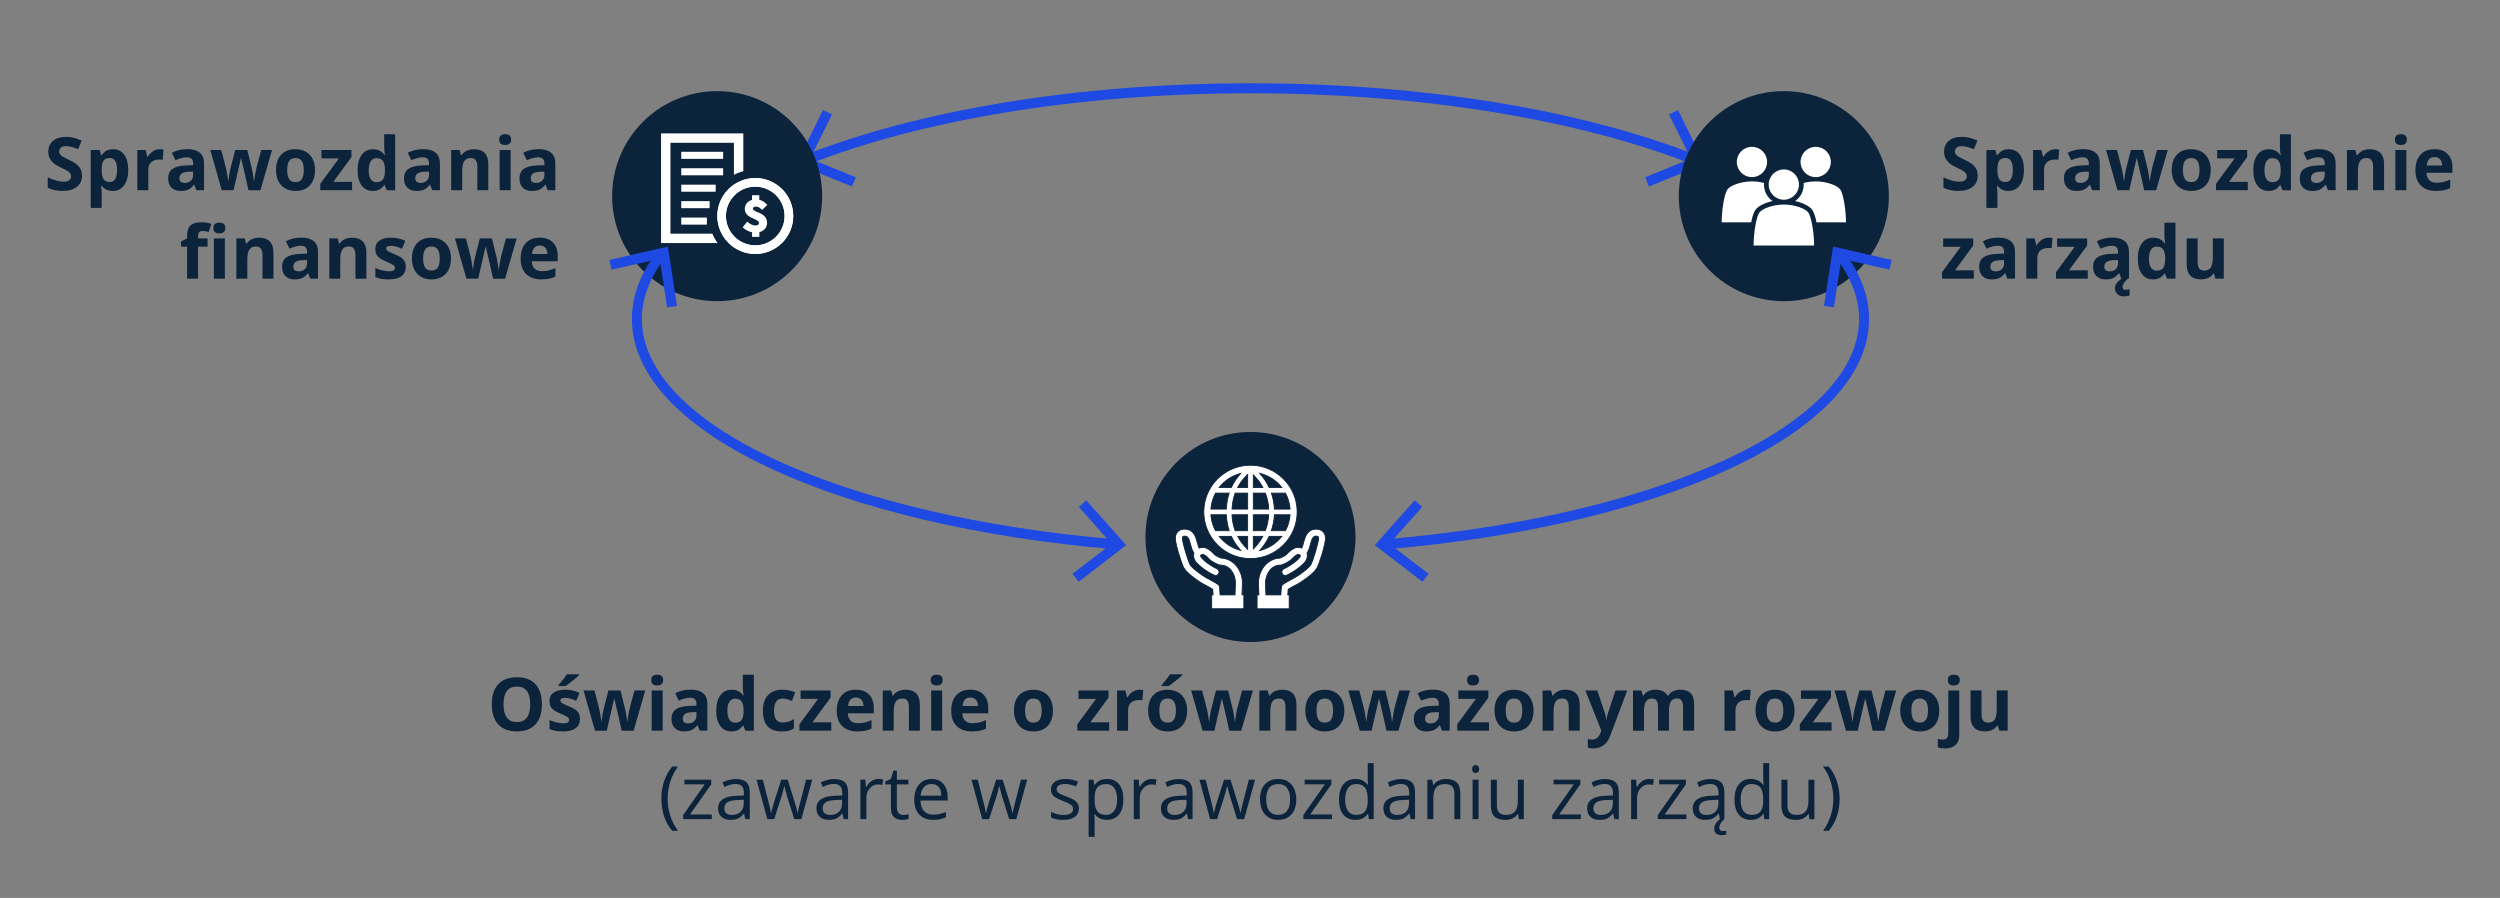 <?xml version="1.0" encoding="UTF-8"?>
<svg id="Layer_1" data-name="Layer 1" xmlns="http://www.w3.org/2000/svg" viewBox="0 0 1000 359.18">
  <rect x="0" y="0" width="1000" height="359.18" fill="#808080" stroke="none"/>
  <defs>
    <style>
      .cls-1 {
        fill: #fff;
      }

      .cls-2 {
        fill: none;
        stroke: #1e49e2;
        stroke-miterlimit: 10;
        stroke-width: 4px;
      }

      .cls-3 {
        fill: #0c233c;
      }

      .cls-4 {
        fill: #1f1f1f;
      }

      .cls-5 {
        fill: #1e49e2;
      }
    </style>
  </defs>
  <polygon class="cls-4" points="153.86 317.63 153.86 317.63 154.12 317.63 153.86 317.63"/>
  <g>
    <path class="cls-3" d="M32.81,70.24c0,1.9-.68,3.4-2.05,4.49-1.37,1.09-3.27,1.64-5.71,1.64-2.25,0-4.23-.42-5.96-1.27v-4.15c1.42.63,2.62,1.08,3.61,1.34.98.26,1.88.39,2.7.39.98,0,1.73-.19,2.25-.56.52-.37.78-.93.78-1.67,0-.41-.12-.78-.35-1.1-.23-.32-.57-.63-1.02-.93-.45-.3-1.36-.77-2.73-1.42-1.29-.6-2.25-1.19-2.89-1.74s-1.16-1.2-1.54-1.94c-.38-.74-.58-1.6-.58-2.59,0-1.86.63-3.33,1.89-4.39,1.26-1.07,3.01-1.6,5.23-1.6,1.09,0,2.14.13,3.13.39.99.26,2.03.62,3.12,1.09l-1.44,3.47c-1.12-.46-2.05-.78-2.79-.96-.73-.18-1.46-.27-2.17-.27-.84,0-1.49.2-1.94.59s-.68.91-.68,1.54c0,.39.09.74.27,1.03.18.29.47.58.87.85.4.27,1.34.77,2.83,1.48,1.97.94,3.32,1.88,4.05,2.83s1.09,2.1,1.09,3.48Z"/>
    <path class="cls-3" d="M45.12,76.38c-1.89,0-3.37-.69-4.45-2.06h-.23c.15,1.34.23,2.12.23,2.33v6.52h-4.39v-23.18h3.57l.62,2.09h.2c1.03-1.59,2.55-2.39,4.56-2.39,1.9,0,3.39.73,4.46,2.2,1.07,1.47,1.61,3.51,1.61,6.12,0,1.72-.25,3.21-.76,4.48s-1.22,2.23-2.15,2.89c-.93.66-2.03.99-3.28.99ZM43.83,63.2c-1.08,0-1.88.33-2.38,1s-.76,1.77-.78,3.3v.48c0,1.73.26,2.97.77,3.71.51.75,1.33,1.12,2.44,1.12,1.97,0,2.95-1.62,2.95-4.87,0-1.58-.24-2.77-.73-3.56-.48-.79-1.25-1.19-2.28-1.19Z"/>
    <path class="cls-3" d="M63.92,59.69c.59,0,1.09.04,1.48.13l-.33,4.12c-.35-.1-.79-.14-1.3-.14-1.4,0-2.49.36-3.28,1.08s-1.17,1.73-1.17,3.02v8.19h-4.39v-16.1h3.33l.65,2.71h.22c.5-.9,1.17-1.63,2.02-2.18.85-.55,1.77-.83,2.77-.83Z"/>
    <path class="cls-3" d="M78.55,76.09l-.85-2.19h-.12c-.74.93-1.5,1.58-2.28,1.94s-1.8.54-3.06.54c-1.55,0-2.76-.44-3.65-1.32-.89-.88-1.33-2.14-1.33-3.77s.6-2.97,1.79-3.78c1.2-.81,3-1.26,5.41-1.35l2.79-.09v-.71c0-1.63-.84-2.45-2.51-2.45-1.29,0-2.8.39-4.53,1.17l-1.45-2.97c1.85-.97,3.91-1.45,6.16-1.45s3.81.47,4.97,1.41c1.15.94,1.73,2.37,1.73,4.29v10.73h-3.07ZM77.25,68.63l-1.7.06c-1.28.04-2.23.27-2.85.69-.62.42-.94,1.07-.94,1.93,0,1.24.71,1.86,2.13,1.86,1.02,0,1.83-.29,2.44-.88s.91-1.36.91-2.33v-1.32Z"/>
    <path class="cls-3" d="M99.37,76.09l-1.24-5.63-1.67-7.11h-.1l-2.94,12.74h-4.72l-4.58-16.1h4.38l1.86,7.13c.3,1.28.6,3.04.91,5.28h.09c.04-.73.21-1.89.5-3.47l.23-1.22,1.99-7.72h4.84l1.89,7.72c.04.21.1.52.18.94s.16.85.24,1.32c.08.47.15.92.21,1.37.06.45.1.8.11,1.07h.09c.09-.69.24-1.64.46-2.84s.38-2.02.48-2.44l1.93-7.13h4.3l-4.64,16.1h-4.78Z"/>
    <path class="cls-3" d="M126,68.01c0,2.62-.69,4.67-2.07,6.15-1.38,1.48-3.31,2.22-5.77,2.22-1.54,0-2.91-.34-4.09-1.02s-2.09-1.65-2.72-2.92c-.63-1.27-.95-2.75-.95-4.43,0-2.63.69-4.67,2.06-6.13,1.37-1.46,3.3-2.19,5.79-2.19,1.55,0,2.91.34,4.09,1.01s2.09,1.64,2.72,2.89c.63,1.26.95,2.73.95,4.42ZM114.87,68.01c0,1.59.26,2.8.78,3.61.52.82,1.38,1.22,2.56,1.22s2.01-.41,2.53-1.22c.51-.81.77-2.02.77-3.62s-.26-2.79-.78-3.58c-.52-.8-1.37-1.19-2.55-1.19s-2.02.4-2.53,1.19c-.52.79-.78,1.99-.78,3.59Z"/>
    <path class="cls-3" d="M140.83,76.09h-12.71v-2.59l7.46-10.15h-7.01v-3.35h12.01v2.85l-7.26,9.89h7.52v3.35Z"/>
    <path class="cls-3" d="M149.11,76.38c-1.89,0-3.38-.73-4.46-2.2-1.08-1.47-1.62-3.5-1.62-6.1s.55-4.7,1.65-6.17c1.1-1.47,2.61-2.21,4.54-2.21,2.02,0,3.57.79,4.64,2.36h.14c-.22-1.2-.33-2.27-.33-3.21v-5.15h4.41v22.4h-3.37l-.85-2.09h-.19c-1,1.58-2.52,2.38-4.56,2.38ZM150.65,72.88c1.12,0,1.95-.33,2.47-.98.52-.65.81-1.76.86-3.33v-.48c0-1.73-.27-2.97-.8-3.71-.53-.75-1.4-1.12-2.6-1.12-.98,0-1.74.42-2.28,1.25-.54.83-.81,2.04-.81,3.62s.27,2.77.82,3.56c.55.79,1.33,1.19,2.35,1.19Z"/>
    <path class="cls-3" d="M172.89,76.09l-.85-2.19h-.12c-.74.93-1.5,1.58-2.28,1.94s-1.8.54-3.06.54c-1.55,0-2.76-.44-3.65-1.32-.89-.88-1.33-2.14-1.33-3.77s.6-2.97,1.79-3.78c1.2-.81,3-1.26,5.41-1.35l2.79-.09v-.71c0-1.63-.84-2.45-2.51-2.45-1.29,0-2.8.39-4.53,1.17l-1.45-2.97c1.85-.97,3.91-1.45,6.16-1.45s3.81.47,4.97,1.41c1.15.94,1.73,2.37,1.73,4.29v10.73h-3.07ZM171.6,68.63l-1.7.06c-1.28.04-2.23.27-2.85.69-.62.42-.94,1.07-.94,1.93,0,1.24.71,1.86,2.13,1.86,1.02,0,1.83-.29,2.44-.88s.91-1.36.91-2.33v-1.32Z"/>
    <path class="cls-3" d="M195.33,76.09h-4.39v-9.4c0-1.16-.21-2.03-.62-2.61-.41-.58-1.07-.87-1.97-.87-1.23,0-2.12.41-2.66,1.23-.55.82-.82,2.18-.82,4.08v7.57h-4.39v-16.1h3.35l.59,2.06h.24c.49-.78,1.16-1.37,2.02-1.76.86-.4,1.84-.6,2.93-.6,1.87,0,3.29.51,4.26,1.52.97,1.01,1.45,2.47,1.45,4.38v10.5Z"/>
    <path class="cls-3" d="M199.67,55.83c0-1.43.8-2.15,2.39-2.15s2.39.71,2.39,2.15c0,.68-.2,1.21-.6,1.59-.4.38-1,.57-1.79.57-1.59,0-2.39-.72-2.39-2.16ZM204.25,76.09h-4.39v-16.1h4.39v16.1Z"/>
    <path class="cls-3" d="M219.07,76.09l-.85-2.19h-.12c-.74.93-1.5,1.58-2.28,1.94s-1.8.54-3.06.54c-1.55,0-2.76-.44-3.65-1.32-.89-.88-1.33-2.14-1.33-3.77s.6-2.97,1.79-3.78c1.2-.81,3-1.26,5.41-1.35l2.79-.09v-.71c0-1.63-.84-2.45-2.51-2.45-1.29,0-2.8.39-4.53,1.17l-1.45-2.97c1.85-.97,3.91-1.45,6.16-1.45s3.81.47,4.97,1.41c1.15.94,1.73,2.37,1.73,4.29v10.73h-3.07ZM217.78,68.63l-1.7.06c-1.28.04-2.23.27-2.85.69-.62.42-.94,1.07-.94,1.93,0,1.24.71,1.86,2.13,1.86,1.02,0,1.83-.29,2.44-.88s.91-1.36.91-2.33v-1.32Z"/>
    <path class="cls-3" d="M83.03,98.67h-3.8v12.8h-4.39v-12.8h-2.42v-2.12l2.42-1.18v-1.18c0-1.83.45-3.17,1.35-4.02.9-.84,2.35-1.27,4.33-1.27,1.52,0,2.87.23,4.05.68l-1.12,3.23c-.88-.28-1.7-.42-2.45-.42-.62,0-1.07.18-1.35.55s-.42.84-.42,1.42v1.01h3.8v3.3ZM85.36,91.21c0-1.43.8-2.15,2.39-2.15s2.39.71,2.39,2.15c0,.68-.2,1.21-.6,1.59-.4.38-1,.57-1.79.57-1.59,0-2.39-.72-2.39-2.16ZM89.94,111.47h-4.39v-16.1h4.39v16.1Z"/>
    <path class="cls-3" d="M109.39,111.47h-4.39v-9.4c0-1.16-.21-2.03-.62-2.61-.41-.58-1.07-.87-1.97-.87-1.23,0-2.12.41-2.66,1.23-.55.82-.82,2.18-.82,4.08v7.57h-4.39v-16.1h3.35l.59,2.06h.24c.49-.78,1.16-1.37,2.02-1.76.86-.4,1.84-.6,2.93-.6,1.87,0,3.29.51,4.26,1.52.97,1.01,1.45,2.47,1.45,4.38v10.5Z"/>
    <path class="cls-3" d="M124.13,111.47l-.85-2.19h-.12c-.74.93-1.5,1.58-2.28,1.94s-1.8.54-3.06.54c-1.55,0-2.76-.44-3.65-1.32-.89-.88-1.33-2.14-1.33-3.77s.6-2.97,1.79-3.78c1.2-.81,3-1.26,5.41-1.35l2.79-.09v-.71c0-1.63-.84-2.45-2.51-2.45-1.29,0-2.8.39-4.53,1.17l-1.45-2.97c1.85-.97,3.91-1.45,6.16-1.45s3.81.47,4.97,1.41c1.15.94,1.73,2.37,1.73,4.29v10.73h-3.07ZM122.83,104.01l-1.7.06c-1.28.04-2.23.27-2.85.69-.62.42-.94,1.07-.94,1.93,0,1.24.71,1.86,2.13,1.86,1.02,0,1.83-.29,2.44-.88s.91-1.36.91-2.33v-1.32Z"/>
    <path class="cls-3" d="M146.57,111.47h-4.39v-9.4c0-1.16-.21-2.03-.62-2.61-.41-.58-1.07-.87-1.97-.87-1.23,0-2.12.41-2.66,1.23-.55.82-.82,2.18-.82,4.08v7.57h-4.39v-16.1h3.35l.59,2.06h.24c.49-.78,1.16-1.37,2.02-1.76.86-.4,1.84-.6,2.93-.6,1.87,0,3.29.51,4.26,1.52.97,1.01,1.45,2.47,1.45,4.38v10.5Z"/>
    <path class="cls-3" d="M162.32,106.69c0,1.65-.57,2.91-1.72,3.77-1.15.86-2.86,1.3-5.15,1.3-1.17,0-2.17-.08-2.99-.24-.83-.16-1.6-.39-2.32-.7v-3.63c.82.38,1.73.71,2.76.96,1.02.26,1.92.39,2.7.39,1.59,0,2.39-.46,2.39-1.38,0-.35-.11-.63-.32-.84-.21-.22-.58-.46-1.09-.73-.52-.27-1.21-.59-2.07-.96-1.24-.52-2.15-1-2.73-1.44-.58-.44-1-.95-1.27-1.52-.26-.57-.4-1.27-.4-2.11,0-1.43.55-2.54,1.66-3.32s2.68-1.17,4.71-1.17,3.82.42,5.66,1.27l-1.32,3.17c-.81-.35-1.56-.63-2.26-.85-.7-.22-1.42-.33-2.15-.33-1.3,0-1.94.35-1.94,1.05,0,.39.21.73.63,1.02.42.29,1.33.71,2.74,1.28,1.26.51,2.18.98,2.76,1.43s1.02.95,1.3,1.53.42,1.26.42,2.06Z"/>
    <path class="cls-3" d="M180.38,103.39c0,2.62-.69,4.67-2.07,6.15-1.38,1.48-3.31,2.22-5.77,2.22-1.54,0-2.91-.34-4.09-1.02s-2.09-1.65-2.72-2.92c-.63-1.27-.95-2.75-.95-4.43,0-2.63.69-4.67,2.06-6.13,1.37-1.46,3.3-2.19,5.79-2.19,1.55,0,2.91.34,4.09,1.01s2.09,1.64,2.72,2.89c.63,1.26.95,2.73.95,4.42ZM169.25,103.39c0,1.59.26,2.8.78,3.61.52.82,1.38,1.22,2.56,1.22s2.01-.41,2.53-1.22c.51-.81.77-2.02.77-3.62s-.26-2.79-.78-3.58c-.52-.8-1.37-1.19-2.55-1.19s-2.02.4-2.53,1.19c-.52.79-.78,1.99-.78,3.59Z"/>
    <path class="cls-3" d="M197.23,111.47l-1.24-5.63-1.67-7.11h-.1l-2.94,12.74h-4.72l-4.58-16.1h4.38l1.86,7.13c.3,1.28.6,3.04.91,5.28h.09c.04-.73.21-1.89.5-3.47l.23-1.22,1.99-7.72h4.84l1.89,7.72c.04.21.1.52.18.94s.16.85.24,1.32c.08.47.15.92.21,1.37.06.45.1.8.11,1.07h.09c.09-.69.24-1.64.46-2.84s.38-2.02.48-2.44l1.93-7.13h4.3l-4.64,16.1h-4.78Z"/>
    <path class="cls-3" d="M216.53,111.76c-2.59,0-4.62-.71-6.08-2.15s-2.19-3.46-2.19-6.08.67-4.78,2.02-6.26c1.35-1.47,3.21-2.21,5.59-2.21s4.05.65,5.31,1.94c1.27,1.3,1.9,3.09,1.9,5.37v2.13h-10.38c.05,1.25.42,2.22,1.11,2.92.69.7,1.66,1.05,2.91,1.05.97,0,1.89-.1,2.75-.3.86-.2,1.77-.52,2.71-.96v3.4c-.77.38-1.59.67-2.46.86-.87.19-1.94.28-3.2.28ZM215.91,98.2c-.93,0-1.66.29-2.19.89s-.83,1.43-.91,2.51h6.16c-.02-1.08-.3-1.92-.85-2.51-.55-.59-1.29-.89-2.22-.89Z"/>
  </g>
  <g>
    <path class="cls-3" d="M791.1,70.24c0,1.9-.68,3.4-2.05,4.49-1.37,1.09-3.27,1.64-5.71,1.64-2.25,0-4.23-.42-5.96-1.27v-4.15c1.42.63,2.62,1.08,3.61,1.34.98.26,1.88.39,2.7.39.98,0,1.73-.19,2.25-.56.52-.37.78-.93.78-1.67,0-.41-.12-.78-.34-1.1-.23-.32-.57-.63-1.02-.93-.45-.3-1.36-.77-2.73-1.42-1.29-.6-2.25-1.19-2.89-1.74-.64-.56-1.16-1.2-1.54-1.94-.38-.74-.58-1.6-.58-2.59,0-1.86.63-3.33,1.89-4.39,1.26-1.07,3.01-1.6,5.23-1.6,1.09,0,2.14.13,3.13.39s2.03.62,3.12,1.09l-1.44,3.47c-1.12-.46-2.05-.78-2.79-.96-.73-.18-1.46-.27-2.17-.27-.84,0-1.49.2-1.94.59s-.68.91-.68,1.54c0,.39.09.74.27,1.03s.47.58.87.85c.4.27,1.34.77,2.83,1.48,1.97.94,3.32,1.88,4.05,2.83.73.95,1.09,2.1,1.09,3.48Z"/>
    <path class="cls-3" d="M803.41,76.38c-1.89,0-3.37-.69-4.45-2.06h-.23c.15,1.34.23,2.12.23,2.33v6.52h-4.39v-23.18h3.57l.62,2.09h.2c1.03-1.59,2.55-2.39,4.56-2.39,1.9,0,3.39.73,4.46,2.2,1.08,1.47,1.61,3.51,1.61,6.12,0,1.72-.25,3.21-.76,4.48s-1.22,2.23-2.15,2.89c-.93.66-2.03.99-3.28.99ZM802.12,63.2c-1.08,0-1.88.33-2.38,1s-.76,1.77-.78,3.3v.48c0,1.73.26,2.97.77,3.71.51.75,1.33,1.12,2.44,1.12,1.97,0,2.95-1.62,2.95-4.87,0-1.58-.24-2.77-.73-3.56-.48-.79-1.25-1.19-2.28-1.19Z"/>
    <path class="cls-3" d="M822.21,59.69c.59,0,1.09.04,1.48.13l-.33,4.12c-.36-.1-.79-.14-1.3-.14-1.4,0-2.49.36-3.27,1.08-.78.72-1.17,1.73-1.17,3.02v8.19h-4.39v-16.1h3.33l.65,2.71h.22c.5-.9,1.17-1.63,2.02-2.18.85-.55,1.77-.83,2.77-.83Z"/>
    <path class="cls-3" d="M836.84,76.09l-.85-2.19h-.12c-.74.93-1.5,1.58-2.28,1.94s-1.8.54-3.06.54c-1.55,0-2.76-.44-3.65-1.32-.89-.88-1.33-2.14-1.33-3.77s.6-2.97,1.79-3.78c1.2-.81,3-1.26,5.41-1.35l2.79-.09v-.71c0-1.63-.83-2.45-2.5-2.45-1.29,0-2.8.39-4.54,1.17l-1.45-2.97c1.85-.97,3.91-1.45,6.16-1.45s3.81.47,4.97,1.41c1.15.94,1.73,2.37,1.73,4.29v10.73h-3.07ZM835.55,68.63l-1.7.06c-1.28.04-2.23.27-2.85.69-.62.42-.94,1.07-.94,1.93,0,1.24.71,1.86,2.13,1.86,1.02,0,1.83-.29,2.44-.88.61-.59.91-1.36.91-2.33v-1.32Z"/>
    <path class="cls-3" d="M857.66,76.09l-1.24-5.63-1.67-7.11h-.1l-2.94,12.74h-4.72l-4.58-16.1h4.38l1.86,7.13c.3,1.28.6,3.04.91,5.28h.09c.04-.73.21-1.89.5-3.47l.23-1.22,1.99-7.72h4.84l1.89,7.72c.04.21.1.52.18.94.08.41.16.85.24,1.32.08.47.15.92.21,1.37s.1.8.11,1.07h.09c.09-.69.24-1.64.46-2.84s.38-2.02.48-2.44l1.93-7.13h4.3l-4.64,16.1h-4.78Z"/>
    <path class="cls-3" d="M884.29,68.01c0,2.62-.69,4.67-2.07,6.15s-3.31,2.22-5.77,2.22c-1.54,0-2.91-.34-4.09-1.02-1.18-.68-2.09-1.65-2.72-2.92-.63-1.27-.95-2.75-.95-4.43,0-2.63.69-4.67,2.06-6.13,1.37-1.46,3.3-2.19,5.79-2.19,1.54,0,2.91.34,4.09,1.01,1.18.67,2.09,1.64,2.72,2.89.63,1.26.95,2.73.95,4.42ZM873.16,68.01c0,1.59.26,2.8.78,3.61.52.82,1.38,1.22,2.56,1.22s2.01-.41,2.53-1.22c.51-.81.77-2.02.77-3.62s-.26-2.79-.78-3.58c-.52-.8-1.37-1.19-2.55-1.19s-2.02.4-2.53,1.19c-.52.79-.78,1.99-.78,3.59Z"/>
    <path class="cls-3" d="M899.12,76.09h-12.71v-2.59l7.46-10.15h-7.01v-3.35h12.01v2.85l-7.26,9.89h7.51v3.35Z"/>
    <path class="cls-3" d="M907.4,76.38c-1.89,0-3.38-.73-4.46-2.2-1.08-1.47-1.62-3.5-1.62-6.1s.55-4.7,1.65-6.17c1.1-1.47,2.61-2.21,4.54-2.21,2.03,0,3.57.79,4.64,2.36h.14c-.22-1.2-.33-2.27-.33-3.21v-5.15h4.41v22.4h-3.37l-.85-2.09h-.19c-1,1.58-2.52,2.38-4.56,2.38ZM908.94,72.88c1.12,0,1.95-.33,2.47-.98.52-.65.81-1.76.86-3.33v-.48c0-1.73-.27-2.97-.8-3.71-.53-.75-1.4-1.12-2.6-1.12-.98,0-1.74.42-2.28,1.25-.54.83-.81,2.04-.81,3.62s.27,2.77.82,3.56c.55.79,1.33,1.19,2.35,1.19Z"/>
    <path class="cls-3" d="M931.18,76.09l-.85-2.19h-.12c-.74.93-1.5,1.58-2.28,1.94s-1.8.54-3.06.54c-1.55,0-2.76-.44-3.65-1.32-.89-.88-1.33-2.14-1.33-3.77s.6-2.97,1.79-3.78c1.2-.81,3-1.26,5.41-1.35l2.79-.09v-.71c0-1.63-.83-2.45-2.5-2.45-1.29,0-2.8.39-4.54,1.17l-1.45-2.97c1.85-.97,3.91-1.45,6.16-1.45s3.81.47,4.97,1.41c1.15.94,1.73,2.37,1.73,4.29v10.73h-3.07ZM929.89,68.63l-1.7.06c-1.28.04-2.23.27-2.85.69-.62.42-.94,1.07-.94,1.93,0,1.24.71,1.86,2.13,1.86,1.02,0,1.83-.29,2.44-.88.61-.59.91-1.36.91-2.33v-1.32Z"/>
    <path class="cls-3" d="M953.63,76.09h-4.39v-9.4c0-1.16-.21-2.03-.62-2.61-.41-.58-1.07-.87-1.97-.87-1.23,0-2.12.41-2.66,1.23-.55.82-.82,2.18-.82,4.08v7.57h-4.39v-16.1h3.35l.59,2.06h.25c.49-.78,1.16-1.37,2.02-1.76.86-.4,1.84-.6,2.93-.6,1.87,0,3.29.51,4.26,1.52.97,1.01,1.45,2.47,1.45,4.38v10.5Z"/>
    <path class="cls-3" d="M957.96,55.83c0-1.43.8-2.15,2.39-2.15s2.39.71,2.39,2.15c0,.68-.2,1.21-.6,1.59-.4.38-1,.57-1.79.57-1.59,0-2.39-.72-2.39-2.16ZM962.54,76.09h-4.39v-16.1h4.39v16.1Z"/>
    <path class="cls-3" d="M974.43,76.38c-2.59,0-4.62-.71-6.08-2.15s-2.19-3.46-2.19-6.08.67-4.78,2.02-6.26c1.35-1.47,3.21-2.21,5.59-2.21s4.04.65,5.31,1.94c1.27,1.3,1.9,3.09,1.9,5.37v2.13h-10.38c.05,1.25.42,2.22,1.11,2.92.69.7,1.66,1.05,2.91,1.05.97,0,1.89-.1,2.75-.3.86-.2,1.77-.52,2.71-.96v3.4c-.77.38-1.59.67-2.46.86-.87.19-1.94.28-3.2.28ZM973.81,62.81c-.93,0-1.66.29-2.19.89-.53.59-.83,1.43-.91,2.51h6.16c-.02-1.08-.3-1.92-.85-2.51-.55-.59-1.29-.89-2.22-.89Z"/>
    <path class="cls-3" d="M789.53,111.47h-12.71v-2.59l7.46-10.15h-7.01v-3.35h12.01v2.85l-7.26,9.89h7.51v3.35Z"/>
    <path class="cls-3" d="M802.94,111.47l-.85-2.19h-.12c-.74.93-1.5,1.58-2.28,1.94s-1.8.54-3.06.54c-1.55,0-2.76-.44-3.65-1.32-.89-.88-1.33-2.14-1.33-3.77s.6-2.97,1.79-3.78c1.2-.81,3-1.26,5.41-1.35l2.79-.09v-.71c0-1.63-.83-2.45-2.5-2.45-1.29,0-2.8.39-4.54,1.17l-1.45-2.97c1.85-.97,3.91-1.45,6.16-1.45s3.81.47,4.97,1.41c1.15.94,1.73,2.37,1.73,4.29v10.73h-3.07ZM801.64,104.01l-1.7.06c-1.28.04-2.23.27-2.85.69-.62.42-.94,1.07-.94,1.93,0,1.24.71,1.86,2.13,1.86,1.02,0,1.83-.29,2.44-.88.61-.59.91-1.36.91-2.33v-1.32Z"/>
    <path class="cls-3" d="M819.51,95.07c.59,0,1.09.04,1.48.13l-.33,4.12c-.36-.1-.79-.14-1.3-.14-1.4,0-2.49.36-3.27,1.08-.78.72-1.17,1.73-1.17,3.02v8.19h-4.39v-16.1h3.33l.65,2.71h.22c.5-.9,1.17-1.63,2.02-2.18.85-.55,1.77-.83,2.77-.83Z"/>
    <path class="cls-3" d="M835.11,111.47h-12.71v-2.59l7.46-10.15h-7.01v-3.35h12.01v2.85l-7.26,9.89h7.51v3.35Z"/>
    <path class="cls-3" d="M848.52,111.47l-.85-2.19h-.12c-.74.93-1.5,1.58-2.28,1.94s-1.8.54-3.06.54c-1.55,0-2.76-.44-3.65-1.32-.89-.88-1.33-2.14-1.33-3.77s.6-2.97,1.79-3.78c1.2-.81,3-1.26,5.41-1.35l2.79-.09v-.71c0-1.63-.83-2.45-2.5-2.45-1.29,0-2.8.39-4.54,1.17l-1.45-2.97c1.85-.97,3.91-1.45,6.16-1.45s3.81.47,4.97,1.41c1.15.94,1.73,2.37,1.73,4.29v10.73h-3.07ZM847.22,104.01l-1.7.06c-1.28.04-2.23.27-2.85.69-.62.42-.94,1.07-.94,1.93,0,1.24.71,1.86,2.13,1.86,1.02,0,1.83-.29,2.44-.88.61-.59.91-1.36.91-2.33v-1.32ZM849.02,114.74c0,.4.11.7.32.89.22.19.49.29.83.29.53,0,1.08-.09,1.66-.26v2.56c-.79.22-1.54.33-2.25.33-1.08,0-1.96-.3-2.61-.91-.66-.61-.99-1.41-.99-2.4,0-.64.18-1.25.55-1.81.37-.57,1.05-1.22,2.04-1.96h2.58c-.67.63-1.19,1.21-1.57,1.73-.37.52-.56,1.03-.56,1.53Z"/>
    <path class="cls-3" d="M861.2,111.76c-1.89,0-3.38-.73-4.46-2.2-1.08-1.47-1.62-3.5-1.62-6.1s.55-4.7,1.65-6.17c1.1-1.47,2.61-2.21,4.54-2.21,2.03,0,3.57.79,4.64,2.36h.14c-.22-1.2-.33-2.27-.33-3.21v-5.15h4.41v22.4h-3.37l-.85-2.09h-.19c-1,1.58-2.52,2.38-4.56,2.38ZM862.74,108.26c1.12,0,1.95-.33,2.47-.98.52-.65.81-1.76.86-3.33v-.48c0-1.73-.27-2.97-.8-3.71-.53-.75-1.4-1.12-2.6-1.12-.98,0-1.74.42-2.28,1.25-.54.83-.81,2.04-.81,3.62s.27,2.77.82,3.56c.55.79,1.33,1.19,2.35,1.19Z"/>
    <path class="cls-3" d="M886.16,111.47l-.59-2.06h-.23c-.47.75-1.14,1.33-2,1.73-.86.41-1.85.61-2.95.61-1.89,0-3.32-.51-4.28-1.52-.96-1.01-1.44-2.47-1.44-4.37v-10.5h4.39v9.4c0,1.16.21,2.03.62,2.61.41.58,1.07.87,1.97.87,1.23,0,2.12-.41,2.66-1.23.55-.82.82-2.18.82-4.08v-7.57h4.39v16.1h-3.37Z"/>
  </g>
  <g>
    <path class="cls-3" d="M216.76,281.73c0,3.48-.86,6.16-2.59,8.03-1.73,1.87-4.2,2.81-7.43,2.81s-5.7-.94-7.43-2.81c-1.73-1.87-2.59-4.56-2.59-8.06s.87-6.18,2.6-8.03,4.22-2.77,7.45-2.77,5.71.93,7.42,2.79c1.71,1.86,2.57,4.54,2.57,8.03ZM201.4,281.73c0,2.35.45,4.12,1.34,5.31s2.23,1.79,4,1.79c3.56,0,5.34-2.37,5.34-7.1s-1.77-7.11-5.31-7.11c-1.78,0-3.11.6-4.02,1.79-.9,1.19-1.35,2.97-1.35,5.32Z"/>
    <path class="cls-3" d="M232,287.5c0,1.65-.57,2.91-1.72,3.77-1.15.86-2.86,1.3-5.15,1.3-1.17,0-2.17-.08-2.99-.24-.83-.16-1.6-.39-2.32-.7v-3.63c.82.38,1.73.71,2.76.96,1.02.26,1.92.39,2.7.39,1.59,0,2.39-.46,2.39-1.38,0-.35-.11-.63-.32-.84-.21-.22-.58-.46-1.09-.73-.52-.27-1.21-.59-2.07-.96-1.24-.52-2.15-1-2.73-1.44-.58-.44-1-.95-1.27-1.52s-.4-1.27-.4-2.11c0-1.43.55-2.54,1.66-3.32s2.68-1.17,4.71-1.17,3.82.42,5.66,1.27l-1.32,3.17c-.81-.34-1.56-.63-2.26-.85-.7-.22-1.42-.33-2.15-.33-1.3,0-1.94.35-1.94,1.05,0,.39.21.73.63,1.02.42.29,1.33.72,2.74,1.28,1.26.51,2.18.98,2.76,1.43s1.02.95,1.3,1.53c.28.58.42,1.26.42,2.06ZM223.39,274.42v-.39c1.65-1.92,2.78-3.36,3.38-4.33h4.92v.3c-.5.5-1.35,1.24-2.56,2.22-1.2.98-2.15,1.72-2.83,2.2h-2.92Z"/>
    <path class="cls-3" d="M248.66,292.28l-1.24-5.63-1.67-7.11h-.1l-2.94,12.74h-4.72l-4.58-16.1h4.38l1.86,7.13c.3,1.28.6,3.04.91,5.28h.09c.04-.73.21-1.89.5-3.47l.23-1.22,1.99-7.72h4.84l1.89,7.72c.04.21.1.52.18.94.08.41.16.85.24,1.32.08.47.15.92.21,1.37.06.45.1.8.11,1.07h.09c.09-.69.24-1.64.46-2.84.22-1.2.38-2.02.48-2.44l1.93-7.13h4.3l-4.64,16.1h-4.78Z"/>
    <path class="cls-3" d="M260.48,272.03c0-1.43.8-2.15,2.39-2.15s2.39.71,2.39,2.15c0,.68-.2,1.21-.6,1.59s-1,.57-1.79.57c-1.59,0-2.39-.72-2.39-2.16ZM265.06,292.28h-4.39v-16.1h4.39v16.1Z"/>
    <path class="cls-3" d="M279.88,292.28l-.85-2.19h-.12c-.74.93-1.5,1.58-2.28,1.94s-1.8.54-3.06.54c-1.55,0-2.76-.44-3.65-1.32-.89-.88-1.33-2.14-1.33-3.77s.6-2.97,1.79-3.78c1.2-.81,3-1.26,5.41-1.35l2.79-.09v-.71c0-1.63-.84-2.45-2.51-2.45-1.29,0-2.8.39-4.53,1.17l-1.45-2.97c1.85-.97,3.91-1.45,6.16-1.45s3.81.47,4.97,1.41,1.73,2.37,1.73,4.29v10.73h-3.07ZM278.59,284.83l-1.7.06c-1.28.04-2.23.27-2.85.69-.62.42-.94,1.07-.94,1.93,0,1.24.71,1.86,2.13,1.86,1.02,0,1.83-.29,2.44-.88.61-.58.91-1.36.91-2.33v-1.32Z"/>
    <path class="cls-3" d="M292.57,292.57c-1.89,0-3.38-.73-4.46-2.2-1.08-1.47-1.62-3.5-1.62-6.1s.55-4.7,1.65-6.17c1.1-1.47,2.61-2.21,4.54-2.21,2.02,0,3.57.79,4.64,2.36h.14c-.22-1.2-.33-2.27-.33-3.21v-5.15h4.41v22.4h-3.37l-.85-2.09h-.19c-1,1.58-2.52,2.38-4.56,2.38ZM294.11,289.07c1.12,0,1.95-.33,2.47-.98.52-.65.81-1.76.86-3.33v-.48c0-1.73-.27-2.97-.8-3.71-.53-.75-1.4-1.12-2.6-1.12-.98,0-1.74.42-2.28,1.25-.54.83-.81,2.04-.81,3.62s.27,2.77.82,3.56c.55.79,1.33,1.19,2.35,1.19Z"/>
    <path class="cls-3" d="M312.67,292.57c-5.01,0-7.51-2.75-7.51-8.25,0-2.74.68-4.83,2.04-6.27,1.36-1.44,3.32-2.17,5.86-2.17,1.86,0,3.53.36,5.01,1.09l-1.3,3.4c-.69-.28-1.33-.51-1.93-.68s-1.19-.27-1.79-.27c-2.28,0-3.43,1.62-3.43,4.87s1.14,4.72,3.43,4.72c.84,0,1.63-.11,2.35-.34s1.44-.58,2.16-1.06v3.76c-.71.45-1.43.76-2.15.94-.72.17-1.64.26-2.74.26Z"/>
    <path class="cls-3" d="M332.49,292.28h-12.71v-2.59l7.46-10.15h-7.01v-3.35h12.01v2.85l-7.26,9.89h7.52v3.35Z"/>
    <path class="cls-3" d="M342.96,292.57c-2.59,0-4.62-.71-6.08-2.15-1.46-1.43-2.19-3.46-2.19-6.08s.67-4.78,2.02-6.25c1.35-1.47,3.21-2.21,5.59-2.21s4.05.65,5.31,1.94c1.27,1.3,1.9,3.09,1.9,5.37v2.13h-10.38c.05,1.25.42,2.22,1.11,2.92.69.7,1.66,1.05,2.91,1.05.97,0,1.89-.1,2.75-.3.86-.2,1.77-.52,2.71-.96v3.4c-.77.38-1.59.67-2.46.86-.87.19-1.94.28-3.2.28ZM342.34,279.01c-.93,0-1.66.29-2.19.88-.53.59-.83,1.43-.91,2.51h6.16c-.02-1.08-.3-1.92-.85-2.51-.55-.59-1.29-.88-2.22-.88Z"/>
    <path class="cls-3" d="M367.95,292.28h-4.39v-9.4c0-1.16-.21-2.03-.62-2.61-.41-.58-1.07-.87-1.97-.87-1.23,0-2.12.41-2.66,1.23-.55.82-.82,2.18-.82,4.08v7.57h-4.39v-16.1h3.35l.59,2.06h.24c.49-.78,1.16-1.37,2.02-1.76.86-.4,1.84-.6,2.93-.6,1.87,0,3.29.51,4.26,1.52s1.45,2.47,1.45,4.38v10.5Z"/>
    <path class="cls-3" d="M372.28,272.03c0-1.43.8-2.15,2.39-2.15s2.39.71,2.39,2.15c0,.68-.2,1.21-.6,1.59s-1,.57-1.79.57c-1.59,0-2.39-.72-2.39-2.16ZM376.86,292.28h-4.39v-16.1h4.39v16.1Z"/>
    <path class="cls-3" d="M388.75,292.57c-2.59,0-4.62-.71-6.08-2.15-1.46-1.43-2.19-3.46-2.19-6.08s.67-4.78,2.02-6.25c1.35-1.47,3.21-2.21,5.59-2.21s4.05.65,5.31,1.94c1.27,1.3,1.9,3.09,1.9,5.37v2.13h-10.38c.05,1.25.42,2.22,1.11,2.92.69.7,1.66,1.05,2.91,1.05.97,0,1.89-.1,2.75-.3.86-.2,1.77-.52,2.71-.96v3.4c-.77.38-1.59.67-2.46.86-.87.19-1.94.28-3.2.28ZM388.13,279.01c-.93,0-1.66.29-2.19.88-.53.59-.83,1.43-.91,2.51h6.16c-.02-1.08-.3-1.92-.85-2.51-.55-.59-1.29-.88-2.22-.88Z"/>
    <path class="cls-3" d="M421.17,284.21c0,2.62-.69,4.67-2.07,6.15-1.38,1.48-3.31,2.22-5.77,2.22-1.54,0-2.91-.34-4.09-1.01-1.18-.68-2.09-1.65-2.72-2.92s-.95-2.74-.95-4.43c0-2.63.69-4.67,2.06-6.13,1.37-1.46,3.3-2.19,5.79-2.19,1.55,0,2.91.34,4.09,1.01s2.09,1.64,2.72,2.89c.63,1.26.95,2.73.95,4.42ZM410.04,284.21c0,1.59.26,2.8.78,3.61.52.82,1.38,1.22,2.56,1.22s2.01-.41,2.53-1.22c.51-.81.77-2.02.77-3.62s-.26-2.79-.78-3.58c-.52-.8-1.37-1.2-2.55-1.2s-2.02.4-2.53,1.19c-.52.79-.78,1.99-.78,3.59Z"/>
    <path class="cls-3" d="M443.66,292.28h-12.71v-2.59l7.46-10.15h-7.01v-3.35h12.01v2.85l-7.26,9.89h7.52v3.35Z"/>
    <path class="cls-3" d="M455.82,275.89c.59,0,1.09.04,1.48.13l-.33,4.12c-.35-.1-.79-.14-1.3-.14-1.4,0-2.49.36-3.28,1.08s-1.17,1.73-1.17,3.02v8.19h-4.39v-16.1h3.33l.65,2.71h.22c.5-.9,1.17-1.63,2.02-2.18.85-.55,1.77-.83,2.77-.83Z"/>
    <path class="cls-3" d="M474.86,284.21c0,2.62-.69,4.67-2.07,6.15-1.38,1.48-3.31,2.22-5.77,2.22-1.54,0-2.91-.34-4.09-1.01-1.18-.68-2.09-1.65-2.72-2.92s-.95-2.74-.95-4.43c0-2.63.69-4.67,2.06-6.13,1.37-1.46,3.3-2.19,5.79-2.19,1.55,0,2.91.34,4.09,1.01s2.09,1.64,2.72,2.89c.63,1.26.95,2.73.95,4.42ZM463.73,284.21c0,1.59.26,2.8.78,3.61.52.82,1.38,1.22,2.56,1.22s2.01-.41,2.53-1.22c.51-.81.77-2.02.77-3.62s-.26-2.79-.78-3.58c-.52-.8-1.37-1.2-2.55-1.2s-2.02.4-2.53,1.19c-.52.79-.78,1.99-.78,3.59ZM464.65,274.42v-.39c1.65-1.92,2.78-3.36,3.38-4.33h4.92v.3c-.5.5-1.35,1.24-2.56,2.22-1.2.98-2.15,1.72-2.83,2.2h-2.92Z"/>
    <path class="cls-3" d="M491.71,292.28l-1.24-5.63-1.67-7.11h-.1l-2.94,12.74h-4.72l-4.58-16.1h4.38l1.86,7.13c.3,1.28.6,3.04.91,5.28h.09c.04-.73.21-1.89.5-3.47l.23-1.22,1.99-7.72h4.84l1.89,7.72c.04.21.1.52.18.94.08.41.16.85.24,1.32.08.47.15.92.21,1.37.06.45.1.8.11,1.07h.09c.09-.69.24-1.64.46-2.84.22-1.2.38-2.02.48-2.44l1.93-7.13h4.31l-4.64,16.1h-4.78Z"/>
    <path class="cls-3" d="M518.58,292.28h-4.39v-9.4c0-1.16-.21-2.03-.62-2.61-.41-.58-1.07-.87-1.97-.87-1.23,0-2.12.41-2.66,1.23-.55.82-.82,2.18-.82,4.08v7.57h-4.39v-16.1h3.35l.59,2.06h.25c.49-.78,1.16-1.37,2.02-1.76.86-.4,1.84-.6,2.93-.6,1.87,0,3.29.51,4.26,1.52.97,1.01,1.45,2.47,1.45,4.38v10.5Z"/>
    <path class="cls-3" d="M537.73,284.21c0,2.62-.69,4.67-2.07,6.15-1.38,1.48-3.31,2.22-5.77,2.22-1.54,0-2.91-.34-4.09-1.01-1.18-.68-2.09-1.65-2.72-2.92-.63-1.27-.95-2.74-.95-4.43,0-2.63.69-4.67,2.06-6.13,1.37-1.46,3.3-2.19,5.79-2.19,1.54,0,2.91.34,4.09,1.01,1.18.67,2.09,1.64,2.72,2.89.63,1.26.95,2.73.95,4.42ZM526.6,284.21c0,1.59.26,2.8.78,3.61.52.82,1.38,1.22,2.56,1.22s2.01-.41,2.53-1.22c.51-.81.77-2.02.77-3.62s-.26-2.79-.78-3.58-1.37-1.2-2.55-1.2-2.02.4-2.53,1.19c-.52.79-.78,1.99-.78,3.59Z"/>
    <path class="cls-3" d="M554.58,292.28l-1.24-5.63-1.67-7.11h-.1l-2.94,12.74h-4.72l-4.58-16.1h4.38l1.86,7.13c.3,1.28.6,3.04.91,5.28h.09c.04-.73.21-1.89.5-3.47l.23-1.22,1.99-7.72h4.84l1.89,7.72c.04.21.1.52.18.94.08.41.16.85.24,1.32.08.47.15.92.21,1.37s.1.8.11,1.07h.09c.09-.69.24-1.64.46-2.84.22-1.2.38-2.02.48-2.44l1.93-7.13h4.3l-4.64,16.1h-4.78Z"/>
    <path class="cls-3" d="M576.81,292.28l-.85-2.19h-.12c-.74.93-1.5,1.58-2.28,1.94s-1.8.54-3.06.54c-1.55,0-2.76-.44-3.65-1.32-.89-.88-1.33-2.14-1.33-3.77s.6-2.97,1.79-3.78c1.2-.81,3-1.26,5.41-1.35l2.79-.09v-.71c0-1.63-.83-2.45-2.5-2.45-1.29,0-2.8.39-4.54,1.17l-1.45-2.97c1.85-.97,3.91-1.45,6.16-1.45s3.81.47,4.97,1.41c1.15.94,1.73,2.37,1.73,4.29v10.73h-3.07ZM575.52,284.83l-1.7.06c-1.28.04-2.23.27-2.85.69-.62.42-.94,1.07-.94,1.93,0,1.24.71,1.86,2.13,1.86,1.02,0,1.83-.29,2.44-.88.61-.58.91-1.36.91-2.33v-1.32Z"/>
    <path class="cls-3" d="M595.6,292.28h-12.71v-2.59l7.46-10.15h-7.01v-3.35h12.01v2.85l-7.26,9.89h7.51v3.35ZM586.83,272.03c0-1.43.8-2.15,2.39-2.15s2.39.71,2.39,2.15c0,.68-.2,1.21-.6,1.59-.4.38-1,.57-1.79.57-1.59,0-2.39-.72-2.39-2.16Z"/>
    <path class="cls-3" d="M613.41,284.21c0,2.62-.69,4.67-2.07,6.15-1.38,1.48-3.31,2.22-5.77,2.22-1.54,0-2.91-.34-4.09-1.01-1.18-.68-2.09-1.65-2.72-2.92-.63-1.27-.95-2.74-.95-4.43,0-2.63.69-4.67,2.06-6.13,1.37-1.46,3.3-2.19,5.79-2.19,1.54,0,2.91.34,4.09,1.01,1.18.67,2.09,1.64,2.72,2.89.63,1.26.95,2.73.95,4.42ZM602.28,284.21c0,1.59.26,2.8.78,3.61.52.82,1.38,1.22,2.56,1.22s2.01-.41,2.53-1.22c.51-.81.77-2.02.77-3.62s-.26-2.79-.78-3.58-1.37-1.2-2.55-1.2-2.02.4-2.53,1.19c-.52.79-.78,1.99-.78,3.59Z"/>
    <path class="cls-3" d="M631.89,292.28h-4.39v-9.4c0-1.16-.21-2.03-.62-2.61-.41-.58-1.07-.87-1.97-.87-1.23,0-2.12.41-2.66,1.23-.55.82-.82,2.18-.82,4.08v7.57h-4.39v-16.1h3.35l.59,2.06h.25c.49-.78,1.16-1.37,2.02-1.76.86-.4,1.84-.6,2.93-.6,1.87,0,3.29.51,4.26,1.52.97,1.01,1.45,2.47,1.45,4.38v10.5Z"/>
    <path class="cls-3" d="M634.11,276.19h4.81l3.04,9.06c.26.79.44,1.72.53,2.79h.09c.11-.99.31-1.92.62-2.79l2.98-9.06h4.71l-6.81,18.15c-.62,1.68-1.51,2.94-2.67,3.77-1.16.83-2.51,1.25-4.05,1.25-.76,0-1.5-.08-2.23-.25v-3.48c.53.12,1.1.19,1.73.19.78,0,1.46-.24,2.04-.71.58-.48,1.03-1.19,1.36-2.15l.26-.79-6.39-15.98Z"/>
    <path class="cls-3" d="M667.6,292.28h-4.39v-9.4c0-1.16-.19-2.03-.58-2.61s-1-.87-1.83-.87c-1.12,0-1.94.41-2.45,1.24s-.76,2.18-.76,4.07v7.57h-4.39v-16.1h3.35l.59,2.06h.25c.43-.74,1.06-1.32,1.87-1.74.82-.42,1.75-.63,2.81-.63,2.41,0,4.04.79,4.89,2.36h.39c.43-.75,1.07-1.33,1.91-1.74.84-.41,1.79-.62,2.84-.62,1.82,0,3.2.47,4.14,1.4.94.94,1.4,2.44,1.4,4.5v10.5h-4.41v-9.4c0-1.16-.19-2.03-.58-2.61s-1-.87-1.84-.87c-1.08,0-1.88.38-2.41,1.15-.53.77-.8,1.99-.8,3.66v8.08Z"/>
    <path class="cls-3" d="M698.78,275.89c.59,0,1.09.04,1.48.13l-.33,4.12c-.36-.1-.79-.14-1.3-.14-1.4,0-2.49.36-3.27,1.08-.78.72-1.17,1.73-1.17,3.02v8.19h-4.39v-16.1h3.33l.65,2.71h.22c.5-.9,1.17-1.63,2.02-2.18.85-.55,1.77-.83,2.77-.83Z"/>
    <path class="cls-3" d="M717.81,284.21c0,2.62-.69,4.67-2.07,6.15-1.38,1.48-3.31,2.22-5.77,2.22-1.54,0-2.91-.34-4.09-1.01-1.18-.68-2.09-1.65-2.72-2.92-.63-1.27-.95-2.74-.95-4.43,0-2.63.69-4.67,2.06-6.13,1.37-1.46,3.3-2.19,5.79-2.19,1.54,0,2.91.34,4.09,1.01,1.18.67,2.09,1.64,2.72,2.89.63,1.26.95,2.73.95,4.42ZM706.68,284.21c0,1.59.26,2.8.78,3.61.52.82,1.38,1.22,2.56,1.22s2.01-.41,2.53-1.22c.51-.81.77-2.02.77-3.62s-.26-2.79-.78-3.58-1.37-1.2-2.55-1.2-2.02.4-2.53,1.19c-.52.79-.78,1.99-.78,3.59Z"/>
    <path class="cls-3" d="M732.64,292.28h-12.71v-2.59l7.46-10.15h-7.01v-3.35h12.01v2.85l-7.26,9.89h7.51v3.35Z"/>
    <path class="cls-3" d="M749.05,292.28l-1.24-5.63-1.67-7.11h-.1l-2.94,12.74h-4.72l-4.58-16.1h4.38l1.86,7.13c.3,1.28.6,3.04.91,5.28h.09c.04-.73.21-1.89.5-3.47l.23-1.22,1.99-7.72h4.84l1.89,7.72c.04.21.1.52.18.94.08.41.16.85.24,1.32.08.47.15.92.21,1.37s.1.8.11,1.07h.09c.09-.69.24-1.64.46-2.84.22-1.2.38-2.02.48-2.44l1.93-7.13h4.3l-4.64,16.1h-4.78Z"/>
    <path class="cls-3" d="M775.69,284.21c0,2.62-.69,4.67-2.07,6.15-1.38,1.48-3.31,2.22-5.77,2.22-1.54,0-2.91-.34-4.09-1.01-1.18-.68-2.09-1.65-2.72-2.92-.63-1.27-.95-2.74-.95-4.43,0-2.63.69-4.67,2.06-6.13,1.37-1.46,3.3-2.19,5.79-2.19,1.54,0,2.91.34,4.09,1.01,1.18.67,2.09,1.64,2.72,2.89.63,1.26.95,2.73.95,4.42ZM764.56,284.21c0,1.59.26,2.8.78,3.61.52.82,1.38,1.22,2.56,1.22s2.01-.41,2.53-1.22c.51-.81.77-2.02.77-3.62s-.26-2.79-.78-3.58-1.37-1.2-2.55-1.2-2.02.4-2.53,1.19c-.52.79-.78,1.99-.78,3.59Z"/>
    <path class="cls-3" d="M778.02,299.37c-1.12,0-2.09-.12-2.89-.36v-3.46c.67.18,1.36.27,2.06.27.74,0,1.28-.21,1.62-.62.34-.41.51-1.02.51-1.83v-17.19h4.39v17.84c0,1.71-.49,3.03-1.48,3.95-.99.93-2.39,1.39-4.2,1.39ZM779.13,272.03c0-1.43.8-2.15,2.39-2.15s2.39.71,2.39,2.15c0,.68-.2,1.21-.6,1.59-.4.38-1,.57-1.79.57-1.59,0-2.39-.72-2.39-2.16Z"/>
    <path class="cls-3" d="M799.71,292.28l-.59-2.06h-.23c-.47.75-1.14,1.33-2,1.73-.86.41-1.85.61-2.95.61-1.89,0-3.32-.51-4.28-1.52-.96-1.01-1.44-2.47-1.44-4.37v-10.5h4.39v9.4c0,1.16.21,2.03.62,2.61.41.58,1.07.87,1.97.87,1.23,0,2.12-.41,2.66-1.23.55-.82.82-2.18.82-4.08v-7.57h4.39v16.1h-3.37Z"/>
    <path class="cls-3" d="M264.54,319.59c0-2.54.37-4.92,1.12-7.14.74-2.22,1.82-4.16,3.22-5.83h2.33c-1.38,1.85-2.42,3.89-3.12,6.1-.7,2.22-1.04,4.5-1.04,6.84s.35,4.55,1.07,6.75c.71,2.2,1.73,4.2,3.07,6.02h-2.3c-1.41-1.63-2.49-3.54-3.22-5.71-.74-2.18-1.11-4.52-1.11-7.03Z"/>
    <path class="cls-3" d="M284.71,327.66h-11.45v-1.63l8.61-12.29h-8.08v-1.86h10.7v1.86l-8.49,12.06h8.71v1.86Z"/>
    <path class="cls-3" d="M298.12,327.66l-.48-2.25h-.11c-.79.99-1.57,1.66-2.35,2.01-.78.35-1.76.53-2.93.53-1.56,0-2.79-.4-3.68-1.21-.89-.81-1.33-1.95-1.33-3.44,0-3.19,2.55-4.86,7.64-5.01l2.68-.09v-.98c0-1.24-.27-2.15-.8-2.74-.53-.59-1.38-.89-2.56-.89-1.31,0-2.8.4-4.46,1.21l-.73-1.83c.78-.42,1.63-.75,2.56-.99s1.85-.36,2.79-.36c1.88,0,3.27.42,4.18,1.25.91.83,1.36,2.17,1.36,4.02v10.77h-1.77ZM292.72,325.98c1.49,0,2.66-.41,3.51-1.22.85-.82,1.27-1.96,1.27-3.43v-1.43l-2.39.1c-1.9.07-3.27.36-4.11.89-.84.52-1.26,1.34-1.26,2.44,0,.86.26,1.52.78,1.97.52.45,1.25.68,2.2.68Z"/>
    <path class="cls-3" d="M317.7,327.66l-2.89-9.26c-.18-.57-.52-1.85-1.02-3.86h-.12c-.38,1.68-.72,2.98-1.01,3.89l-2.98,9.23h-2.76l-4.3-15.78h2.5c1.02,3.96,1.79,6.98,2.33,9.05.53,2.07.84,3.47.91,4.19h.12c.11-.55.28-1.25.51-2.12.23-.87.44-1.56.61-2.07l2.89-9.05h2.59l2.82,9.05c.54,1.65.9,3.04,1.09,4.16h.12c.04-.35.14-.88.31-1.6.17-.72,1.17-4.59,3-11.62h2.48l-4.36,15.78h-2.84Z"/>
    <path class="cls-3" d="M337.45,327.66l-.48-2.25h-.11c-.79.99-1.57,1.66-2.35,2.01-.78.35-1.76.53-2.93.53-1.56,0-2.79-.4-3.68-1.21-.89-.81-1.33-1.95-1.33-3.44,0-3.19,2.55-4.86,7.64-5.01l2.68-.09v-.98c0-1.24-.27-2.15-.8-2.74-.53-.59-1.38-.89-2.56-.89-1.31,0-2.8.4-4.46,1.21l-.73-1.83c.78-.42,1.63-.75,2.56-.99s1.85-.36,2.79-.36c1.88,0,3.27.42,4.18,1.25.91.83,1.36,2.17,1.36,4.02v10.77h-1.77ZM332.05,325.98c1.49,0,2.66-.41,3.51-1.22.85-.82,1.27-1.96,1.27-3.43v-1.43l-2.39.1c-1.9.07-3.27.36-4.11.89-.84.52-1.26,1.34-1.26,2.44,0,.86.26,1.52.78,1.97.52.45,1.25.68,2.2.68Z"/>
    <path class="cls-3" d="M351.34,311.6c.7,0,1.33.06,1.89.17l-.33,2.22c-.65-.14-1.23-.22-1.73-.22-1.28,0-2.37.52-3.27,1.55-.91,1.04-1.36,2.33-1.36,3.87v8.46h-2.39v-15.78h1.97l.27,2.92h.12c.58-1.03,1.29-1.82,2.12-2.38.83-.56,1.73-.83,2.72-.83Z"/>
    <path class="cls-3" d="M361.28,325.98c.42,0,.83-.03,1.22-.09.39-.06.71-.13.94-.19v1.83c-.26.12-.64.23-1.14.31-.5.08-.96.12-1.36.12-3.05,0-4.58-1.61-4.58-4.82v-9.39h-2.26v-1.15l2.26-.99,1.01-3.37h1.38v3.66h4.58v1.86h-4.58v9.29c0,.95.23,1.68.68,2.19s1.07.76,1.86.76Z"/>
    <path class="cls-3" d="M373.25,327.95c-2.33,0-4.17-.71-5.52-2.13-1.35-1.42-2.02-3.39-2.02-5.92s.63-4.56,1.88-6.06c1.25-1.5,2.93-2.25,5.05-2.25,1.98,0,3.54.65,4.69,1.95,1.15,1.3,1.73,3.02,1.73,5.15v1.51h-10.87c.05,1.85.52,3.26,1.4,4.22.89.96,2.14,1.44,3.75,1.44,1.7,0,3.38-.35,5.04-1.07v2.13c-.84.37-1.64.63-2.4.79-.75.16-1.66.24-2.73.24ZM372.61,313.6c-1.27,0-2.28.41-3.03,1.24s-1.2,1.97-1.33,3.43h8.25c0-1.51-.34-2.66-1.01-3.46-.67-.8-1.63-1.2-2.88-1.2Z"/>
    <path class="cls-3" d="M403.67,327.66l-2.89-9.26c-.18-.57-.52-1.85-1.02-3.86h-.12c-.38,1.68-.72,2.98-1.01,3.89l-2.98,9.23h-2.76l-4.3-15.78h2.5c1.02,3.96,1.79,6.98,2.33,9.05.53,2.07.84,3.47.91,4.19h.12c.11-.55.28-1.25.51-2.12.23-.87.44-1.56.61-2.07l2.89-9.05h2.59l2.82,9.05c.54,1.65.9,3.04,1.09,4.16h.12c.04-.35.14-.88.31-1.6.17-.72,1.17-4.59,3-11.62h2.48l-4.36,15.78h-2.84Z"/>
    <path class="cls-3" d="M431.56,323.36c0,1.47-.55,2.6-1.64,3.4-1.09.8-2.63,1.2-4.61,1.2-2.09,0-3.72-.33-4.89-.99v-2.22c.76.38,1.57.69,2.44.91s1.71.33,2.51.33c1.25,0,2.21-.2,2.88-.6.67-.4,1.01-1,1.01-1.82,0-.61-.27-1.14-.8-1.58-.53-.44-1.57-.95-3.12-1.55-1.47-.55-2.51-1.02-3.13-1.43-.62-.41-1.08-.87-1.38-1.39s-.45-1.14-.45-1.86c0-1.29.52-2.3,1.57-3.04,1.05-.74,2.48-1.12,4.3-1.12,1.7,0,3.36.35,4.98,1.04l-.85,1.94c-1.58-.65-3.02-.98-4.3-.98-1.13,0-1.99.18-2.56.53-.58.36-.86.84-.86,1.47,0,.42.11.78.32,1.08s.56.58,1.04.85c.48.27,1.4.66,2.76,1.17,1.87.68,3.14,1.37,3.79,2.06.66.69.99,1.56.99,2.61Z"/>
    <path class="cls-3" d="M442.79,327.95c-1.03,0-1.97-.19-2.81-.57-.85-.38-1.56-.96-2.14-1.75h-.17c.12.92.17,1.79.17,2.62v6.49h-2.39v-22.86h1.94l.33,2.16h.12c.61-.86,1.33-1.49,2.15-1.87.82-.38,1.75-.58,2.81-.58,2.09,0,3.71.71,4.84,2.14,1.14,1.43,1.71,3.44,1.71,6.02s-.58,4.6-1.73,6.04c-1.16,1.43-2.76,2.15-4.82,2.15ZM442.44,313.63c-1.61,0-2.78.45-3.5,1.34s-1.09,2.31-1.11,4.26v.53c0,2.22.37,3.8,1.11,4.76.74.96,1.92,1.43,3.56,1.43,1.36,0,2.43-.55,3.2-1.66.77-1.1,1.16-2.62,1.16-4.56s-.39-3.48-1.16-4.53c-.77-1.05-1.86-1.58-3.26-1.58Z"/>
    <path class="cls-3" d="M460.71,311.6c.7,0,1.33.06,1.89.17l-.33,2.22c-.65-.14-1.23-.22-1.73-.22-1.28,0-2.37.52-3.27,1.55-.91,1.04-1.36,2.33-1.36,3.87v8.46h-2.39v-15.78h1.97l.27,2.92h.12c.58-1.03,1.29-1.82,2.12-2.38.83-.56,1.73-.83,2.72-.83Z"/>
    <path class="cls-3" d="M475.25,327.66l-.48-2.25h-.11c-.79.99-1.57,1.66-2.35,2.01-.78.35-1.76.53-2.93.53-1.56,0-2.79-.4-3.68-1.21-.89-.81-1.33-1.95-1.33-3.44,0-3.19,2.55-4.86,7.64-5.01l2.68-.09v-.98c0-1.24-.27-2.15-.8-2.74-.53-.59-1.38-.89-2.56-.89-1.31,0-2.8.4-4.46,1.21l-.73-1.83c.78-.42,1.63-.75,2.56-.99s1.85-.36,2.79-.36c1.88,0,3.27.42,4.18,1.25.91.83,1.36,2.17,1.36,4.02v10.77h-1.77ZM469.85,325.98c1.49,0,2.66-.41,3.51-1.22.85-.82,1.27-1.96,1.27-3.43v-1.43l-2.39.1c-1.9.07-3.27.36-4.11.89-.84.52-1.26,1.34-1.26,2.44,0,.86.26,1.52.78,1.97.52.45,1.25.68,2.2.68Z"/>
    <path class="cls-3" d="M494.83,327.66l-2.89-9.26c-.18-.57-.52-1.85-1.02-3.86h-.12c-.38,1.68-.72,2.98-1.01,3.89l-2.98,9.23h-2.76l-4.3-15.78h2.5c1.02,3.96,1.79,6.98,2.33,9.05.53,2.07.84,3.47.91,4.19h.12c.11-.55.28-1.25.51-2.12.23-.87.44-1.56.61-2.07l2.89-9.05h2.59l2.82,9.05c.54,1.65.9,3.04,1.09,4.16h.12c.04-.35.14-.88.31-1.6.17-.72,1.17-4.59,3-11.62h2.48l-4.36,15.78h-2.84Z"/>
    <path class="cls-3" d="M518.5,319.76c0,2.57-.65,4.58-1.94,6.02-1.29,1.44-3.08,2.17-5.37,2.17-1.41,0-2.66-.33-3.76-.99s-1.94-1.61-2.53-2.85c-.59-1.24-.89-2.69-.89-4.35,0-2.57.64-4.58,1.93-6.01s3.07-2.15,5.36-2.15,3.96.73,5.26,2.2c1.3,1.47,1.95,3.46,1.95,5.96ZM506.48,319.76c0,2.02.4,3.55,1.21,4.61.81,1.06,1.99,1.58,3.56,1.58s2.75-.53,3.56-1.58c.81-1.05,1.22-2.59,1.22-4.61s-.41-3.53-1.22-4.57c-.81-1.04-2.01-1.56-3.59-1.56s-2.75.51-3.54,1.54c-.8,1.03-1.2,2.56-1.2,4.59Z"/>
    <path class="cls-3" d="M532.78,327.66h-11.45v-1.63l8.61-12.29h-8.08v-1.86h10.7v1.86l-8.49,12.06h8.71v1.86Z"/>
    <path class="cls-3" d="M547.22,325.55h-.13c-1.1,1.6-2.75,2.4-4.95,2.4-2.06,0-3.67-.71-4.82-2.12-1.15-1.41-1.72-3.42-1.72-6.02s.58-4.62,1.73-6.06c1.15-1.44,2.75-2.16,4.81-2.16s3.78.78,4.92,2.33h.19l-.1-1.14-.06-1.11v-6.42h2.39v22.4h-1.94l-.32-2.12ZM542.44,325.95c1.63,0,2.81-.44,3.55-1.33s1.1-2.32,1.1-4.3v-.5c0-2.24-.37-3.83-1.12-4.79-.74-.96-1.93-1.43-3.56-1.43-1.4,0-2.47.54-3.22,1.63-.74,1.09-1.12,2.63-1.12,4.61s.37,3.54,1.11,4.56c.74,1.03,1.82,1.54,3.25,1.54Z"/>
    <path class="cls-3" d="M564.25,327.66l-.48-2.25h-.12c-.79.99-1.57,1.66-2.35,2.01-.78.35-1.76.53-2.93.53-1.56,0-2.79-.4-3.68-1.21-.89-.81-1.33-1.95-1.33-3.44,0-3.19,2.55-4.86,7.64-5.01l2.68-.09v-.98c0-1.24-.27-2.15-.8-2.74-.53-.59-1.38-.89-2.56-.89-1.32,0-2.8.4-4.46,1.21l-.73-1.83c.78-.42,1.63-.75,2.56-.99.93-.24,1.85-.36,2.79-.36,1.88,0,3.28.42,4.18,1.25s1.36,2.17,1.36,4.02v10.77h-1.77ZM558.85,325.98c1.49,0,2.66-.41,3.51-1.22.85-.82,1.27-1.96,1.27-3.43v-1.43l-2.39.1c-1.9.07-3.27.36-4.11.89s-1.26,1.34-1.26,2.44c0,.86.26,1.52.78,1.97.52.45,1.25.68,2.2.68Z"/>
    <path class="cls-3" d="M581.74,327.66v-10.21c0-1.29-.29-2.25-.88-2.88-.59-.63-1.5-.95-2.75-.95-1.65,0-2.86.45-3.63,1.34s-1.15,2.37-1.15,4.42v8.28h-2.39v-15.78h1.94l.39,2.16h.12c.49-.78,1.18-1.38,2.06-1.81s1.87-.64,2.95-.64c1.9,0,3.33.46,4.29,1.38.96.92,1.44,2.38,1.44,4.4v10.29h-2.39Z"/>
    <path class="cls-3" d="M588.84,307.61c0-.55.13-.95.4-1.2.27-.25.6-.38,1.01-.38s.71.13.99.39c.28.26.42.66.42,1.19s-.14.94-.42,1.2c-.28.26-.61.4-.99.4-.4,0-.74-.13-1.01-.4-.27-.26-.4-.66-.4-1.2ZM591.43,327.66h-2.39v-15.78h2.39v15.78Z"/>
    <path class="cls-3" d="M598.75,311.89v10.24c0,1.29.29,2.25.88,2.88.58.63,1.5.95,2.75.95,1.65,0,2.86-.45,3.62-1.35s1.14-2.38,1.14-4.42v-8.29h2.39v15.78h-1.97l-.34-2.12h-.13c-.49.78-1.17,1.37-2.04,1.79-.87.41-1.86.62-2.97.62-1.92,0-3.36-.46-4.31-1.37-.96-.91-1.43-2.37-1.43-4.38v-10.32h2.42Z"/>
    <path class="cls-3" d="M632.35,327.66h-11.45v-1.63l8.61-12.29h-8.08v-1.86h10.7v1.86l-8.49,12.06h8.71v1.86Z"/>
    <path class="cls-3" d="M645.75,327.66l-.48-2.25h-.12c-.79.99-1.57,1.66-2.35,2.01-.78.35-1.76.53-2.93.53-1.56,0-2.79-.4-3.68-1.21-.89-.81-1.33-1.95-1.33-3.44,0-3.19,2.55-4.86,7.64-5.01l2.68-.09v-.98c0-1.24-.27-2.15-.8-2.74-.53-.59-1.38-.89-2.56-.89-1.32,0-2.8.4-4.46,1.21l-.73-1.83c.78-.42,1.63-.75,2.56-.99.93-.24,1.85-.36,2.79-.36,1.88,0,3.28.42,4.18,1.25s1.36,2.17,1.36,4.02v10.77h-1.77ZM640.35,325.98c1.49,0,2.66-.41,3.51-1.22.85-.82,1.27-1.96,1.27-3.43v-1.43l-2.39.1c-1.9.07-3.27.36-4.11.89s-1.26,1.34-1.26,2.44c0,.86.26,1.52.78,1.97.52.45,1.25.68,2.2.68Z"/>
    <path class="cls-3" d="M659.64,311.6c.7,0,1.33.06,1.89.17l-.33,2.22c-.65-.14-1.23-.22-1.73-.22-1.28,0-2.37.52-3.28,1.55-.91,1.04-1.36,2.33-1.36,3.87v8.46h-2.39v-15.78h1.97l.27,2.92h.12c.59-1.03,1.29-1.82,2.12-2.38.83-.56,1.73-.83,2.72-.83Z"/>
    <path class="cls-3" d="M674.57,327.66h-11.45v-1.63l8.61-12.29h-8.08v-1.86h10.7v1.86l-8.49,12.06h8.71v1.86Z"/>
    <path class="cls-3" d="M687.98,327.66l-.48-2.25h-.12c-.79.99-1.57,1.66-2.35,2.01-.78.35-1.76.53-2.93.53-1.56,0-2.79-.4-3.68-1.21-.89-.81-1.33-1.95-1.33-3.44,0-3.19,2.55-4.86,7.64-5.01l2.68-.09v-.98c0-1.24-.27-2.15-.8-2.74-.53-.59-1.38-.89-2.56-.89-1.32,0-2.8.4-4.46,1.21l-.73-1.83c.78-.42,1.63-.75,2.56-.99.93-.24,1.85-.36,2.79-.36,1.88,0,3.28.42,4.18,1.25s1.36,2.17,1.36,4.02v10.77h-1.77ZM682.58,325.98c1.49,0,2.66-.41,3.51-1.22.85-.82,1.27-1.96,1.27-3.43v-1.43l-2.39.1c-1.9.07-3.27.36-4.11.89s-1.26,1.34-1.26,2.44c0,.86.26,1.52.78,1.97.52.45,1.25.68,2.2.68ZM687.73,331.09c0,.9.45,1.35,1.35,1.35.4,0,.87-.06,1.4-.19v1.57c-.62.17-1.22.26-1.8.26-1.99,0-2.98-.9-2.98-2.71,0-.67.21-1.33.62-1.98.41-.65.96-1.23,1.66-1.73h1.73c-.65.63-1.14,1.21-1.48,1.73-.33.52-.5,1.09-.5,1.69Z"/>
    <path class="cls-3" d="M705.41,325.55h-.13c-1.1,1.6-2.75,2.4-4.95,2.4-2.06,0-3.67-.71-4.82-2.12-1.15-1.41-1.72-3.42-1.72-6.02s.58-4.62,1.73-6.06c1.15-1.44,2.75-2.16,4.81-2.16s3.78.78,4.92,2.33h.19l-.1-1.14-.06-1.11v-6.42h2.39v22.4h-1.94l-.32-2.12ZM700.63,325.95c1.63,0,2.81-.44,3.55-1.33s1.1-2.32,1.1-4.3v-.5c0-2.24-.37-3.83-1.12-4.79-.74-.96-1.93-1.43-3.56-1.43-1.4,0-2.47.54-3.22,1.63-.74,1.09-1.12,2.63-1.12,4.61s.37,3.54,1.11,4.56c.74,1.03,1.82,1.54,3.25,1.54Z"/>
    <path class="cls-3" d="M714.98,311.89v10.24c0,1.29.29,2.25.88,2.88.58.63,1.5.95,2.75.95,1.65,0,2.86-.45,3.62-1.35s1.14-2.38,1.14-4.42v-8.29h2.39v15.78h-1.97l-.34-2.12h-.13c-.49.78-1.17,1.37-2.04,1.79-.87.41-1.86.62-2.97.62-1.92,0-3.36-.46-4.31-1.37-.96-.91-1.43-2.37-1.43-4.38v-10.32h2.42Z"/>
    <path class="cls-3" d="M735.84,319.59c0,2.52-.37,4.88-1.12,7.05-.74,2.18-1.82,4.07-3.22,5.69h-2.3c1.33-1.8,2.36-3.81,3.07-6.01.71-2.2,1.07-4.46,1.07-6.76s-.35-4.62-1.04-6.84c-.7-2.22-1.74-4.25-3.12-6.1h2.33c1.41,1.68,2.49,3.63,3.23,5.85.74,2.22,1.11,4.59,1.11,7.12Z"/>
  </g>
  <g>
    <path class="cls-2" d="M677.82,63.92c-44.69-17.63-107.75-28.61-177.62-28.61s-132.94,10.99-177.63,28.61"/>
    <polygon class="cls-5" points="671.19 44.01 667.6 45.79 676.35 63.46 658.08 70.89 659.59 74.6 681.84 65.55 671.19 44.01"/>
    <polygon class="cls-5" points="329.2 44.01 332.79 45.79 324.04 63.46 342.31 70.89 340.8 74.6 318.55 65.55 329.2 44.01"/>
  </g>
  <circle class="cls-3" cx="500.19" cy="214.8" r="42.01"/>
  <g>
    <circle class="cls-3" cx="713.53" cy="78.46" r="42.01"/>
    <g>
      <circle class="cls-1" cx="700.78" cy="64.79" r="6.06"/>
      <path class="cls-1" d="M709.05,80.42c-3.07.67-5.73,1.96-6.84,3.48-.68.93-1.25,2.57-1.74,5.04h-11.8c0-4.83,1.08-11.5,2.31-13.18,1.13-1.54,5.34-3.2,9.8-3.2,1.7,0,3.37.24,4.84.63-.02.23-.03.46-.03.69,0,2.72,1.37,5.12,3.46,6.55Z"/>
      <circle class="cls-1" cx="726.28" cy="64.79" r="6.06"/>
      <path class="cls-1" d="M718.02,80.42c3.07.67,5.73,1.96,6.84,3.48.68.93,1.25,2.57,1.74,5.04h11.8c0-4.83-1.08-11.5-2.31-13.18-1.13-1.54-5.34-3.2-9.8-3.2-1.7,0-3.37.24-4.84.63.02.23.03.46.03.69,0,2.72-1.37,5.12-3.46,6.55Z"/>
      <circle class="cls-1" cx="713.53" cy="73.87" r="6.06" transform="translate(-2.86 36.91) rotate(-2.96)"/>
      <path class="cls-1" d="M725.65,98.2c0-4.83-1.08-11.5-2.31-13.18-1.13-1.54-5.34-3.2-9.8-3.2s-8.67,1.66-9.8,3.2c-1.23,1.68-2.31,8.35-2.31,13.18h24.23Z"/>
    </g>
  </g>
  <g>
    <circle class="cls-3" cx="286.86" cy="78.46" r="42.01"/>
    <g>
      <g>
        <rect class="cls-1" x="272.5" y="60.72" width="16.76" height="2.82"/>
        <rect class="cls-1" x="272.5" y="67.3" width="16.76" height="2.82"/>
        <rect class="cls-1" x="272.5" y="73.87" width="13.77" height="2.82"/>
        <rect class="cls-1" x="272.5" y="87.03" width="10.25" height="2.82"/>
        <rect class="cls-1" x="272.5" y="80.45" width="11.34" height="2.82"/>
        <path class="cls-1" d="M297.33,53.35v15.12c-1.32.35-2.58.84-3.76,1.47v-12.82h-25.39v36.36h16.77c.54,1.34,1.25,2.59,2.09,3.75h-22.62v-43.87h32.91Z"/>
      </g>
      <g>
        <path class="cls-1" d="M303.06,84.88c-1.29-.54-1.9-.86-1.9-1.4,0-.77.9-.83,1.18-.83.86,0,1.26.23,1.89.77l.63.54,2.08-2-.7-.65c-.56-.52-1.34-1.12-2.52-1.4v-1.84h-2.91v1.89c-1.76.49-2.9,1.86-2.9,3.59,0,2.36,2.04,3.26,3.53,3.91,1.45.63,2.13,1.01,2.13,1.76,0,.26,0,.96-1.43.96-.87,0-1.71-.32-2.56-.98l-.7-.54-1.83,2.27.71.57c.84.68,1.94,1.18,3.07,1.41v1.83h2.91v-1.88c1.91-.49,3.1-1.9,3.1-3.74,0-2.66-2.17-3.57-3.76-4.24Z"/>
        <path class="cls-1" d="M302.11,71.22c-8.38,0-15.18,6.8-15.18,15.18s6.8,15.18,15.18,15.18,15.18-6.8,15.18-15.18-6.8-15.18-15.18-15.18ZM302.11,98.14c-6.47,0-11.74-5.26-11.74-11.74s5.26-11.74,11.74-11.74,11.74,5.26,11.74,11.74-5.26,11.74-11.74,11.74Z"/>
      </g>
      <path class="cls-1" d="M302.11,71.22c-8.38,0-15.18,6.8-15.18,15.18s6.8,15.18,15.18,15.18,15.18-6.8,15.18-15.18-6.8-15.18-15.18-15.18ZM302.11,98.14c-6.47,0-11.74-5.26-11.74-11.74s5.26-11.74,11.74-11.74,11.74,5.26,11.74,11.74-5.26,11.74-11.74,11.74Z"/>
    </g>
  </g>
  <g>
    <g>
      <path class="cls-1" d="M500.19,223.45c-10.3,0-18.68-8.38-18.68-18.68s8.38-18.68,18.68-18.68,18.68,8.38,18.68,18.68-8.38,18.68-18.68,18.68ZM507.59,214.64c-.87,1.86-2,3.59-3.35,5.14l-.38.44.56-.15c3.18-.88,5.97-2.69,8.06-5.24l.23-.29h-5.08l-.05.1ZM487.91,214.83c2.03,2.48,4.73,4.27,7.8,5.17l.58.17-.4-.45c-1.33-1.52-2.44-3.23-3.3-5.08l-.05-.1h-4.87l.23.29ZM495.23,214.8c.95,1.73,2.14,3.29,3.53,4.63l.3.29v-5.18h-3.97l.14.26ZM501.33,219.58l.3-.3c1.32-1.34,2.45-2.84,3.34-4.47l.14-.26h-3.78v5.04ZM509.74,206.07c-.11,2.03-.49,4.04-1.13,5.98l-.08.23h5.64l.05-.09c1-1.89,1.6-3.94,1.78-6.09l.02-.19h-6.28v.17ZM501.33,212.28h4.8l.04-.11c.73-1.94,1.16-3.98,1.29-6.08v-.19s-6.14,0-6.14,0v6.38ZM492.81,206.09c.12,2.17.53,4.21,1.22,6.08l.04.11h4.98v-6.38h-6.26v.18ZM484.37,206.09c.18,2.15.78,4.2,1.78,6.09l.05.09h5.47l-.07-.23c-.59-1.87-.95-3.88-1.05-5.98v-.17h-6.19l.02.19ZM508.64,197.49c.63,1.93,1,3.94,1.11,5.98v.17h6.29l-.02-.19c-.18-2.15-.78-4.2-1.78-6.09l-.05-.09h-5.63l.08.23ZM501.33,203.63h6.16v-.19c-.13-2.09-.57-4.13-1.29-6.08l-.04-.11h-4.82v6.38ZM494.02,197.37c-.68,1.86-1.08,3.91-1.21,6.08v.18s6.25,0,6.25,0v-6.38h-5l-.04.11ZM486.15,197.35c-1,1.89-1.6,3.94-1.78,6.09l-.02.19h6.18v-.17c.11-2.1.47-4.12,1.06-5.98l.07-.23h-5.47l-.05.09ZM504.26,189.75c1.35,1.55,2.48,3.28,3.35,5.14l.05.1h5.06l-.23-.29c-2.09-2.54-4.87-4.35-8.04-5.24l-.56-.16.38.44ZM501.33,194.99h3.8l-.14-.26c-.9-1.64-2.03-3.15-3.36-4.48l-.3-.3v5.04ZM498.77,190.07c-1.41,1.34-2.61,2.91-3.56,4.66l-.14.26h4v-5.2l-.3.28ZM495.71,189.53c-3.07.91-5.77,2.69-7.8,5.17l-.23.29h4.87l.05-.1c.86-1.85,1.97-3.55,3.3-5.08l.4-.45-.58.17Z"/>
      <path class="cls-3" d="M500.19,186.26c10.2,0,18.5,8.3,18.5,18.5s-8.3,18.5-18.5,18.5-18.5-8.3-18.5-18.5,8.3-18.5,18.5-18.5M507.54,195.17h5.54l-.47-.57c-2.11-2.57-4.92-4.4-8.13-5.29l-1.12-.31.76.88c1.34,1.54,2.46,3.26,3.32,5.1l.09.2M487.3,195.17h5.35l.09-.2c.85-1.83,1.95-3.52,3.27-5.03l.79-.91-1.16.34c-3.1.92-5.83,2.72-7.89,5.23l-.47.57M494.77,195.17h4.47v-5.78l-.59.56c-1.42,1.35-2.63,2.94-3.6,4.7l-.28.52M501.15,195.17h4.27l-.28-.52c-.91-1.65-2.05-3.18-3.39-4.52l-.6-.6v5.64M509.59,203.81h6.63l-.03-.38c-.18-2.18-.79-4.25-1.8-6.16l-.1-.19h-5.97l.15.46c.63,1.92,1,3.92,1.1,5.94l.02.33M501.15,203.81h6.52l-.02-.37c-.12-2.1-.56-4.17-1.29-6.13l-.09-.23h-5.12v6.73M492.62,203.81h6.62v-6.73h-5.3l-.08.23c-.68,1.88-1.09,3.94-1.22,6.13l-.02.37M484.16,203.81h6.54l.02-.33c.1-2.09.46-4.09,1.05-5.94l.15-.46h-5.82l-.1.19c-1.01,1.91-1.62,3.99-1.8,6.16l-.03.38M508.3,212.45h5.99l.1-.19c1.01-1.91,1.62-3.98,1.8-6.16l.03-.38h-6.63l-.02.33c-.11,2.01-.49,4.01-1.12,5.94l-.15.46M501.15,212.45h5.1l.09-.23c.73-1.96,1.17-4.02,1.3-6.13l.02-.37h-6.51v6.73M493.95,212.45h5.28v-6.73h-6.62l.02.37c.12,2.19.54,4.25,1.23,6.13l.08.23M486.1,212.45h5.82l-.15-.46c-.59-1.85-.94-3.85-1.05-5.94l-.02-.33h-6.54l.03.38c.18,2.18.79,4.25,1.8,6.16l.1.19M503.35,220.55l1.12-.31c3.22-.89,6.04-2.72,8.15-5.3l.47-.57h-5.56l-.09.2c-.87,1.84-1.98,3.56-3.32,5.1l-.76.88M501.15,220l.6-.61c1.33-1.35,2.47-2.87,3.37-4.51l.28-.52h-4.25v5.64M499.24,220.13v-5.76h-4.44l.28.52c.96,1.75,2.16,3.32,3.56,4.68l.59.57M496.82,220.51l-.79-.91c-1.32-1.51-2.42-3.2-3.27-5.03l-.09-.2h-5.35l.47.57c2.06,2.51,4.78,4.32,7.89,5.23l1.16.34M500.19,185.91c-10.4,0-18.85,8.46-18.85,18.85s8.46,18.85,18.85,18.85,18.85-8.46,18.85-18.85-8.46-18.85-18.85-18.85h0ZM507.77,194.82c-.88-1.87-2.01-3.61-3.38-5.18,3.16.88,5.93,2.71,7.95,5.18h-4.58ZM488.04,194.82c1.98-2.41,4.65-4.21,7.72-5.12-1.14,1.3-2.34,2.99-3.33,5.12h-4.39ZM495.36,194.82c1.13-2.08,2.46-3.6,3.53-4.62v4.62h-3.53ZM501.5,194.82v-4.45c1.32,1.33,2.44,2.82,3.33,4.45h-3.33ZM509.92,203.46c-.11-2.08-.49-4.1-1.12-6.03h5.28c.97,1.83,1.58,3.86,1.76,6.03h-5.92ZM501.5,203.46v-6.03h4.53c.71,1.9,1.15,3.93,1.27,6.03h-5.8ZM492.99,203.46c.13-2.29.57-4.3,1.2-6.03h4.7v6.03h-5.9ZM484.55,203.46c.18-2.16.79-4.2,1.76-6.03h5.13c-.56,1.77-.95,3.78-1.06,6.03h-5.83ZM508.78,212.1c.63-1.92,1.02-3.94,1.13-6.03h5.92c-.18,2.16-.79,4.2-1.76,6.03h-5.3ZM501.5,212.1v-6.03h5.79c-.13,2.1-.57,4.12-1.28,6.03h-4.51ZM494.2,212.1c-.64-1.73-1.08-3.74-1.21-6.03h5.9v6.03h-4.69ZM486.31,212.1c-.97-1.83-1.58-3.86-1.76-6.03h5.83c.11,2.25.5,4.25,1.06,6.03h-5.13ZM504.37,219.9c1.36-1.57,2.49-3.31,3.37-5.18h4.6c-2.03,2.47-4.8,4.31-7.97,5.18h0ZM501.5,219.15v-4.44h3.31c-.89,1.62-2,3.11-3.31,4.44h0ZM498.89,219.31c-1.06-1.02-2.37-2.53-3.5-4.59h3.5v4.59h0ZM495.76,219.83c-3.06-.9-5.74-2.71-7.72-5.12h4.39c.99,2.13,2.19,3.82,3.33,5.12h0Z"/>
    </g>
    <g>
      <path class="cls-1" d="M484.69,243.52v-5.56h.56v-.18c-.05-1-.09-1.61-.13-1.97v-.09s-.08-.05-.08-.05c-.88-.55-2.59-1.47-3.51-1.96l-.46-.25c-1.2-.65-6.33-4.02-7.54-6.41-.99-1.97-3.33-9.31-3.33-11.79,0-1.46.63-2.31,1.16-2.76.83-.71,1.88-.86,2.61-.86.31,0,.55.03.65.04,1,.12,2.81.73,3.76,3.5.26.77.56,1.84.78,2.62.1.36.17.6.21.76.08.17.31.67.31.67l.15-.05c.44-.16.91-.23,1.39-.23.08,0,.16,0,.24,0,1.29.07,3.1,1.42,4.15,2.66.51.6,2,1.3,2.72,1.59,4.67.18,8.36,4.21,8.64,9.4.04.75-.06,3.22-.15,5.15v.18s.75,0,.75,0v5.56h-12.86ZM473.95,214.44c-.13,0-.59.01-.81.2-.15.13-.18.41-.18.63,0,1.8,2.15,8.79,3.03,10.53.67,1.32,4.68,4.3,6.37,5.21l.45.24c2.03,1.08,3.76,2.03,4.44,2.59l.36.3.08.36c.12.39.22,1.09.31,3.29v.17h5.97v-.17c.07-1.27.2-4.31.17-5.02-.18-3.35-2.33-6.75-6.09-6.75h-.28l-.2-.09c-.49-.18-2.98-1.15-4.12-2.5-.77-.92-1.82-1.57-2.18-1.67-.02,0-.05,0-.07,0-.28,0-.57.05-.9.31l-.05.04v.06c-.11.46.43,1.05.54,1.17.69.73,2.67,2.59,6.06,4.21.34.16.59.44.71.79.12.35.1.73-.06,1.07-.23.48-.73.79-1.26.79-.21,0-.41-.05-.6-.14-3.67-1.76-5.88-3.77-6.87-4.81-1.14-1.19-1.58-2.6-1.22-3.86l.02-.07-.03-.06c-.17-.32-.33-.66-.48-.98-.11-.24-.19-.41-.26-.54l-.06-.12-.03-.1c-.06-.19-.15-.53-.27-.95-.21-.77-.5-1.8-.73-2.48-.35-1.02-.84-1.57-1.46-1.64-.14-.02-.23-.03-.31-.03Z"/>
      <path class="cls-3" d="M473.95,211.83h0c.3,0,.52.03.64.04.95.12,2.69.71,3.61,3.38.26.76.56,1.84.78,2.63.08.3.16.56.21.74v.03s.02.03.02.03c.07.14.15.31.23.49l.13.29.3-.11c.42-.15.87-.22,1.33-.22.08,0,.15,0,.23,0,1.2.06,2.99,1.37,4.03,2.6.53.63,2,1.32,2.78,1.64l.06.02h.06c4.52.16,8.14,4.13,8.41,9.22.03.58-.02,2.41-.15,5.13l-.02.37h.76v5.21h-12.51v-5.21h.56l-.02-.37c-.04-.88-.08-1.55-.12-1.98l-.02-.17-.15-.09c-.88-.55-2.6-1.47-3.53-1.97l-.46-.24c-1.41-.76-6.34-4.11-7.47-6.33-.99-1.96-3.32-9.25-3.32-11.71,0-1.4.6-2.2,1.1-2.63.79-.67,1.79-.81,2.49-.81M487.44,234.2l.11.35c.14.44.23,1.38.31,3.24v.33h6.31l.02-.33c.06-1.28.2-4.32.16-5.03-.18-3.44-2.4-6.92-6.27-6.92h-.22l-.2-.08c-.48-.18-2.93-1.13-4.05-2.45-.77-.91-1.83-1.6-2.27-1.73h-.09s-.05-.01-.05-.01c-.23,0-.59.04-.99.36l-.1.08-.03.12c-.11.53.43,1.15.6,1.33.7.73,2.69,2.61,6.11,4.25.29.14.52.39.62.7s.09.64-.05.93c-.2.42-.63.69-1.1.69-.18,0-.36-.04-.53-.12-3.64-1.75-5.84-3.74-6.82-4.77-1.09-1.15-1.52-2.49-1.18-3.7l.04-.13-.07-.12c-.17-.32-.33-.66-.49-1.02-.09-.19-.17-.36-.24-.5l-.05-.09-.03-.1c-.06-.18-.15-.52-.27-.95-.21-.75-.49-1.79-.73-2.48-.37-1.09-.91-1.68-1.6-1.75h-.08c-.08-.02-.17-.03-.26-.03-.19,0-.67.02-.92.24-.16.14-.23.39-.23.76,0,1.86,2.14,8.81,3.05,10.61.72,1.42,4.94,4.47,6.44,5.28l.45.24c2.02,1.08,3.74,2.02,4.41,2.57l.28.23M473.95,211.48c-.72,0-1.83.14-2.72.9-.56.47-1.23,1.36-1.23,2.89,0,2.49,2.35,9.89,3.35,11.86,1.23,2.43,6.4,5.83,7.61,6.48l.46.24c.91.49,2.63,1.41,3.51,1.96.04.36.08.97.12,1.96h-.55v5.91h13.21v-5.91h-.75c.09-1.86.19-4.4.15-5.17-.29-5.33-4.02-9.38-8.75-9.55-.9-.36-2.21-1.03-2.65-1.54-1.07-1.27-2.93-2.65-4.28-2.73-.08,0-.17,0-.25,0-.5,0-.99.08-1.45.24-.08-.18-.16-.35-.24-.5-.05-.18-.12-.43-.21-.74-.22-.79-.52-1.88-.79-2.66-.98-2.85-2.85-3.49-3.9-3.62-.11-.02-.36-.04-.68-.04h0ZM488.2,237.78c-.09-2.16-.19-2.92-.32-3.33l-.14-.45-.36-.3c-.69-.57-2.43-1.52-4.47-2.61l-.45-.24c-1.63-.88-5.66-3.87-6.3-5.13-.87-1.73-3.02-8.67-3.02-10.45,0-.25.04-.43.11-.5.13-.11.44-.16.69-.16.08,0,.15,0,.22.01h.08c.55.07.99.58,1.31,1.53.24.69.52,1.72.73,2.47.12.42.21.77.27.95l.04.13.06.12c.07.14.16.33.25.53.15.32.31.66.48.99-.37,1.31.07,2.78,1.26,4.03,1,1.05,3.23,3.07,6.92,4.84.22.1.45.15.68.15.59,0,1.15-.33,1.42-.89.37-.78.04-1.72-.74-2.09-3.36-1.61-5.32-3.46-6.01-4.18-.22-.23-.57-.7-.51-1.01.29-.23.54-.28.77-.28.01,0,.03,0,.04,0,.34.1,1.35.73,2.1,1.62,1.17,1.39,3.7,2.37,4.2,2.55l.26.1h.28c3.65,0,5.74,3.31,5.92,6.59.03.61-.07,3.14-.16,5h-5.63Z"/>
    </g>
    <g>
      <path class="cls-1" d="M502.84,243.52v-5.56h.75v-.18c-.14-2.78-.19-4.56-.16-5.15.28-5.19,3.97-9.22,8.58-9.39.78-.3,2.27-1.01,2.78-1.6,1.05-1.24,2.86-2.59,4.15-2.66.08,0,.16,0,.24,0,.48,0,.94.08,1.38.23l.15.05s.23-.5.3-.64c.06-.2.13-.46.22-.77.23-.83.52-1.89.78-2.64.95-2.77,2.76-3.38,3.75-3.5.11-.02.35-.04.66-.04.73,0,1.77.15,2.61.86.53.45,1.16,1.29,1.16,2.76,0,2.47-2.34,9.82-3.33,11.79-1.21,2.39-6.34,5.76-7.54,6.41l-.46.24c-.85.46-2.63,1.41-3.52,1.97l-.07.05v.09c-.04.36-.08.96-.13,1.97v.18s.55,0,.55,0v5.56h-12.86ZM512.32,226.02c-3.76,0-5.91,3.4-6.09,6.75-.04.71.1,3.74.16,5.02v.17h5.97v-.17c.1-2.19.2-2.9.32-3.29l.14-.45.3-.22c.68-.56,2.41-1.51,4.44-2.59l.45-.24c1.69-.91,5.71-3.89,6.37-5.21.88-1.74,3.03-8.73,3.03-10.53,0-.22-.03-.5-.17-.63-.21-.18-.67-.2-.81-.2-.09,0-.18,0-.26.02-.68.08-1.17.63-1.52,1.65-.23.68-.51,1.69-.72,2.43-.13.47-.22.81-.28,1l-.04.13-.05.09c-.08.15-.16.34-.26.54-.15.33-.31.66-.47.98l-.03.06.02.07c.36,1.26-.09,2.67-1.22,3.86-.99,1.04-3.2,3.05-6.87,4.81-.19.09-.39.14-.6.14-.54,0-1.03-.31-1.26-.79-.16-.34-.18-.71-.06-1.07.12-.35.38-.63.71-.79,3.39-1.63,5.37-3.49,6.06-4.22.07-.07.65-.7.55-1.17v-.06s-.06-.04-.06-.04c-.36-.29-.67-.32-.88-.32-.45.11-1.49.77-2.27,1.68-1.14,1.35-3.63,2.32-4.12,2.5l-.26.1h-.22Z"/>
      <path class="cls-3" d="M526.43,211.83c.7,0,1.7.14,2.49.81.5.43,1.1,1.23,1.1,2.63,0,2.45-2.33,9.75-3.32,11.71-1.12,2.23-6.06,5.57-7.47,6.33l-.45.24c-.92.49-2.64,1.42-3.53,1.97l-.15.09-.02.17c-.04.44-.08,1.1-.12,1.98l-.02.37h.56v5.21h-12.51v-5.21h.76l-.02-.37c-.13-2.73-.18-4.55-.15-5.13.27-5.1,3.89-9.06,8.41-9.22h.06s.06-.03.06-.03c.79-.32,2.26-1.02,2.78-1.64,1.04-1.23,2.83-2.54,4.03-2.6.08,0,.16,0,.23,0,.46,0,.91.08,1.33.22l.31.08.13-.29c.08-.17.15-.33.22-.47v-.03s.02-.03.02-.03c.05-.18.12-.44.21-.75.22-.78.51-1.86.78-2.62.92-2.68,2.66-3.27,3.62-3.39.11-.02.33-.04.63-.04M523.46,219.58l-.05.09c-.07.14-.16.33-.26.55-.15.32-.3.65-.47.97l-.07.12.04.13c.34,1.2-.09,2.55-1.18,3.7-.98,1.03-3.18,3.02-6.82,4.77-.17.08-.34.12-.53.12-.47,0-.9-.27-1.1-.69-.14-.29-.16-.62-.05-.93s.33-.55.62-.7c3.42-1.64,5.41-3.52,6.11-4.25.17-.18.71-.79.6-1.33l-.03-.12-.1-.08c-.3-.24-.62-.36-1.03-.36h-.05s-.04.01-.04.01c-.44.13-1.49.82-2.27,1.73-1.12,1.32-3.57,2.27-4.05,2.45l-.2.08h-.22c-3.87,0-6.08,3.48-6.27,6.92-.04.68.08,3.45.16,5.03l.02.33h6.3v-.33c.09-1.86.18-2.8.32-3.24l.11-.35.28-.23c.67-.55,2.39-1.49,4.41-2.57l.45-.24c1.5-.81,5.73-3.86,6.45-5.28.91-1.8,3.05-8.74,3.05-10.61,0-.37-.08-.62-.24-.76-.24-.21-.68-.24-.92-.24-.1,0-.2,0-.28.02h-.06c-.69.09-1.23.68-1.6,1.76-.24.69-.52,1.73-.74,2.49-.12.42-.21.76-.27.94l-.03.1M526.43,211.48c-.32,0-.57.03-.68.04-1.05.13-2.92.77-3.9,3.62-.27.78-.57,1.86-.79,2.66-.08.3-.15.56-.21.74-.07.15-.15.32-.24.5-.46-.16-.94-.24-1.44-.24-.08,0-.17,0-.25,0-1.34.07-3.2,1.46-4.28,2.73-.43.51-1.75,1.18-2.65,1.54-4.72.17-8.46,4.22-8.75,9.55-.04.77.06,3.3.15,5.17h-.75v5.91h13.21v-5.91h-.55c.04-1,.09-1.61.12-1.96.87-.55,2.59-1.47,3.51-1.96l.45-.24c1.21-.65,6.39-4.06,7.61-6.48,1-1.98,3.35-9.37,3.35-11.86,0-1.53-.67-2.42-1.23-2.89-.89-.75-2-.9-2.72-.9h0ZM514.12,230.39c.23,0,.46-.05.68-.15,3.7-1.77,5.92-3.79,6.92-4.84,1.19-1.25,1.64-2.72,1.26-4.03.17-.32.33-.67.48-.99.09-.2.18-.39.25-.53l.06-.12.04-.13c.06-.19.15-.53.27-.95.21-.75.49-1.78.73-2.47.33-.95.77-1.46,1.31-1.52h.06c.07-.02.15-.02.23-.02.26,0,.56.05.69.16.07.06.11.25.11.5,0,1.78-2.14,8.72-3.02,10.45-.64,1.26-4.67,4.26-6.3,5.13l-.45.24c-2.04,1.09-3.78,2.04-4.47,2.61l-.36.3-.14.45c-.13.42-.23,1.17-.32,3.33h-5.63c-.09-1.86-.19-4.38-.16-5,.18-3.27,2.27-6.59,5.92-6.59h.28l.26-.1c.49-.18,3.02-1.16,4.2-2.55.75-.89,1.75-1.52,2.1-1.62.01,0,.03,0,.04,0,.22,0,.48.05.77.28.07.31-.29.78-.51,1.01-.69.72-2.64,2.57-6.01,4.18-.78.37-1.11,1.31-.74,2.09.27.56.83.89,1.42.89h0Z"/>
    </g>
  </g>
  <g>
    <path class="cls-2" d="M736,101.96c6.27,8.15,9.62,16.77,9.62,25.68,0,44.01-81.84,80.82-191.39,90.08"/>
    <polygon class="cls-5" points="729.6 122.36 733.55 122.97 736.54 103.47 755.77 107.88 756.66 103.98 733.24 98.62 729.6 122.36"/>
    <polygon class="cls-5" points="565.88 200.13 568.88 202.79 555.76 217.51 571.41 229.52 568.97 232.7 549.91 218.07 565.88 200.13"/>
  </g>
  <g>
    <path class="cls-2" d="M446.17,217.73c-109.55-9.26-191.41-46.07-191.41-90.09,0-8.91,3.36-17.53,9.62-25.68"/>
    <polygon class="cls-5" points="434.52 200.13 431.53 202.79 444.64 217.52 429 229.53 431.44 232.7 450.49 218.07 434.52 200.13"/>
    <polygon class="cls-5" points="270.79 122.36 266.84 122.97 263.85 103.47 244.62 107.88 243.73 103.98 267.15 98.62 270.79 122.36"/>
  </g>
</svg>